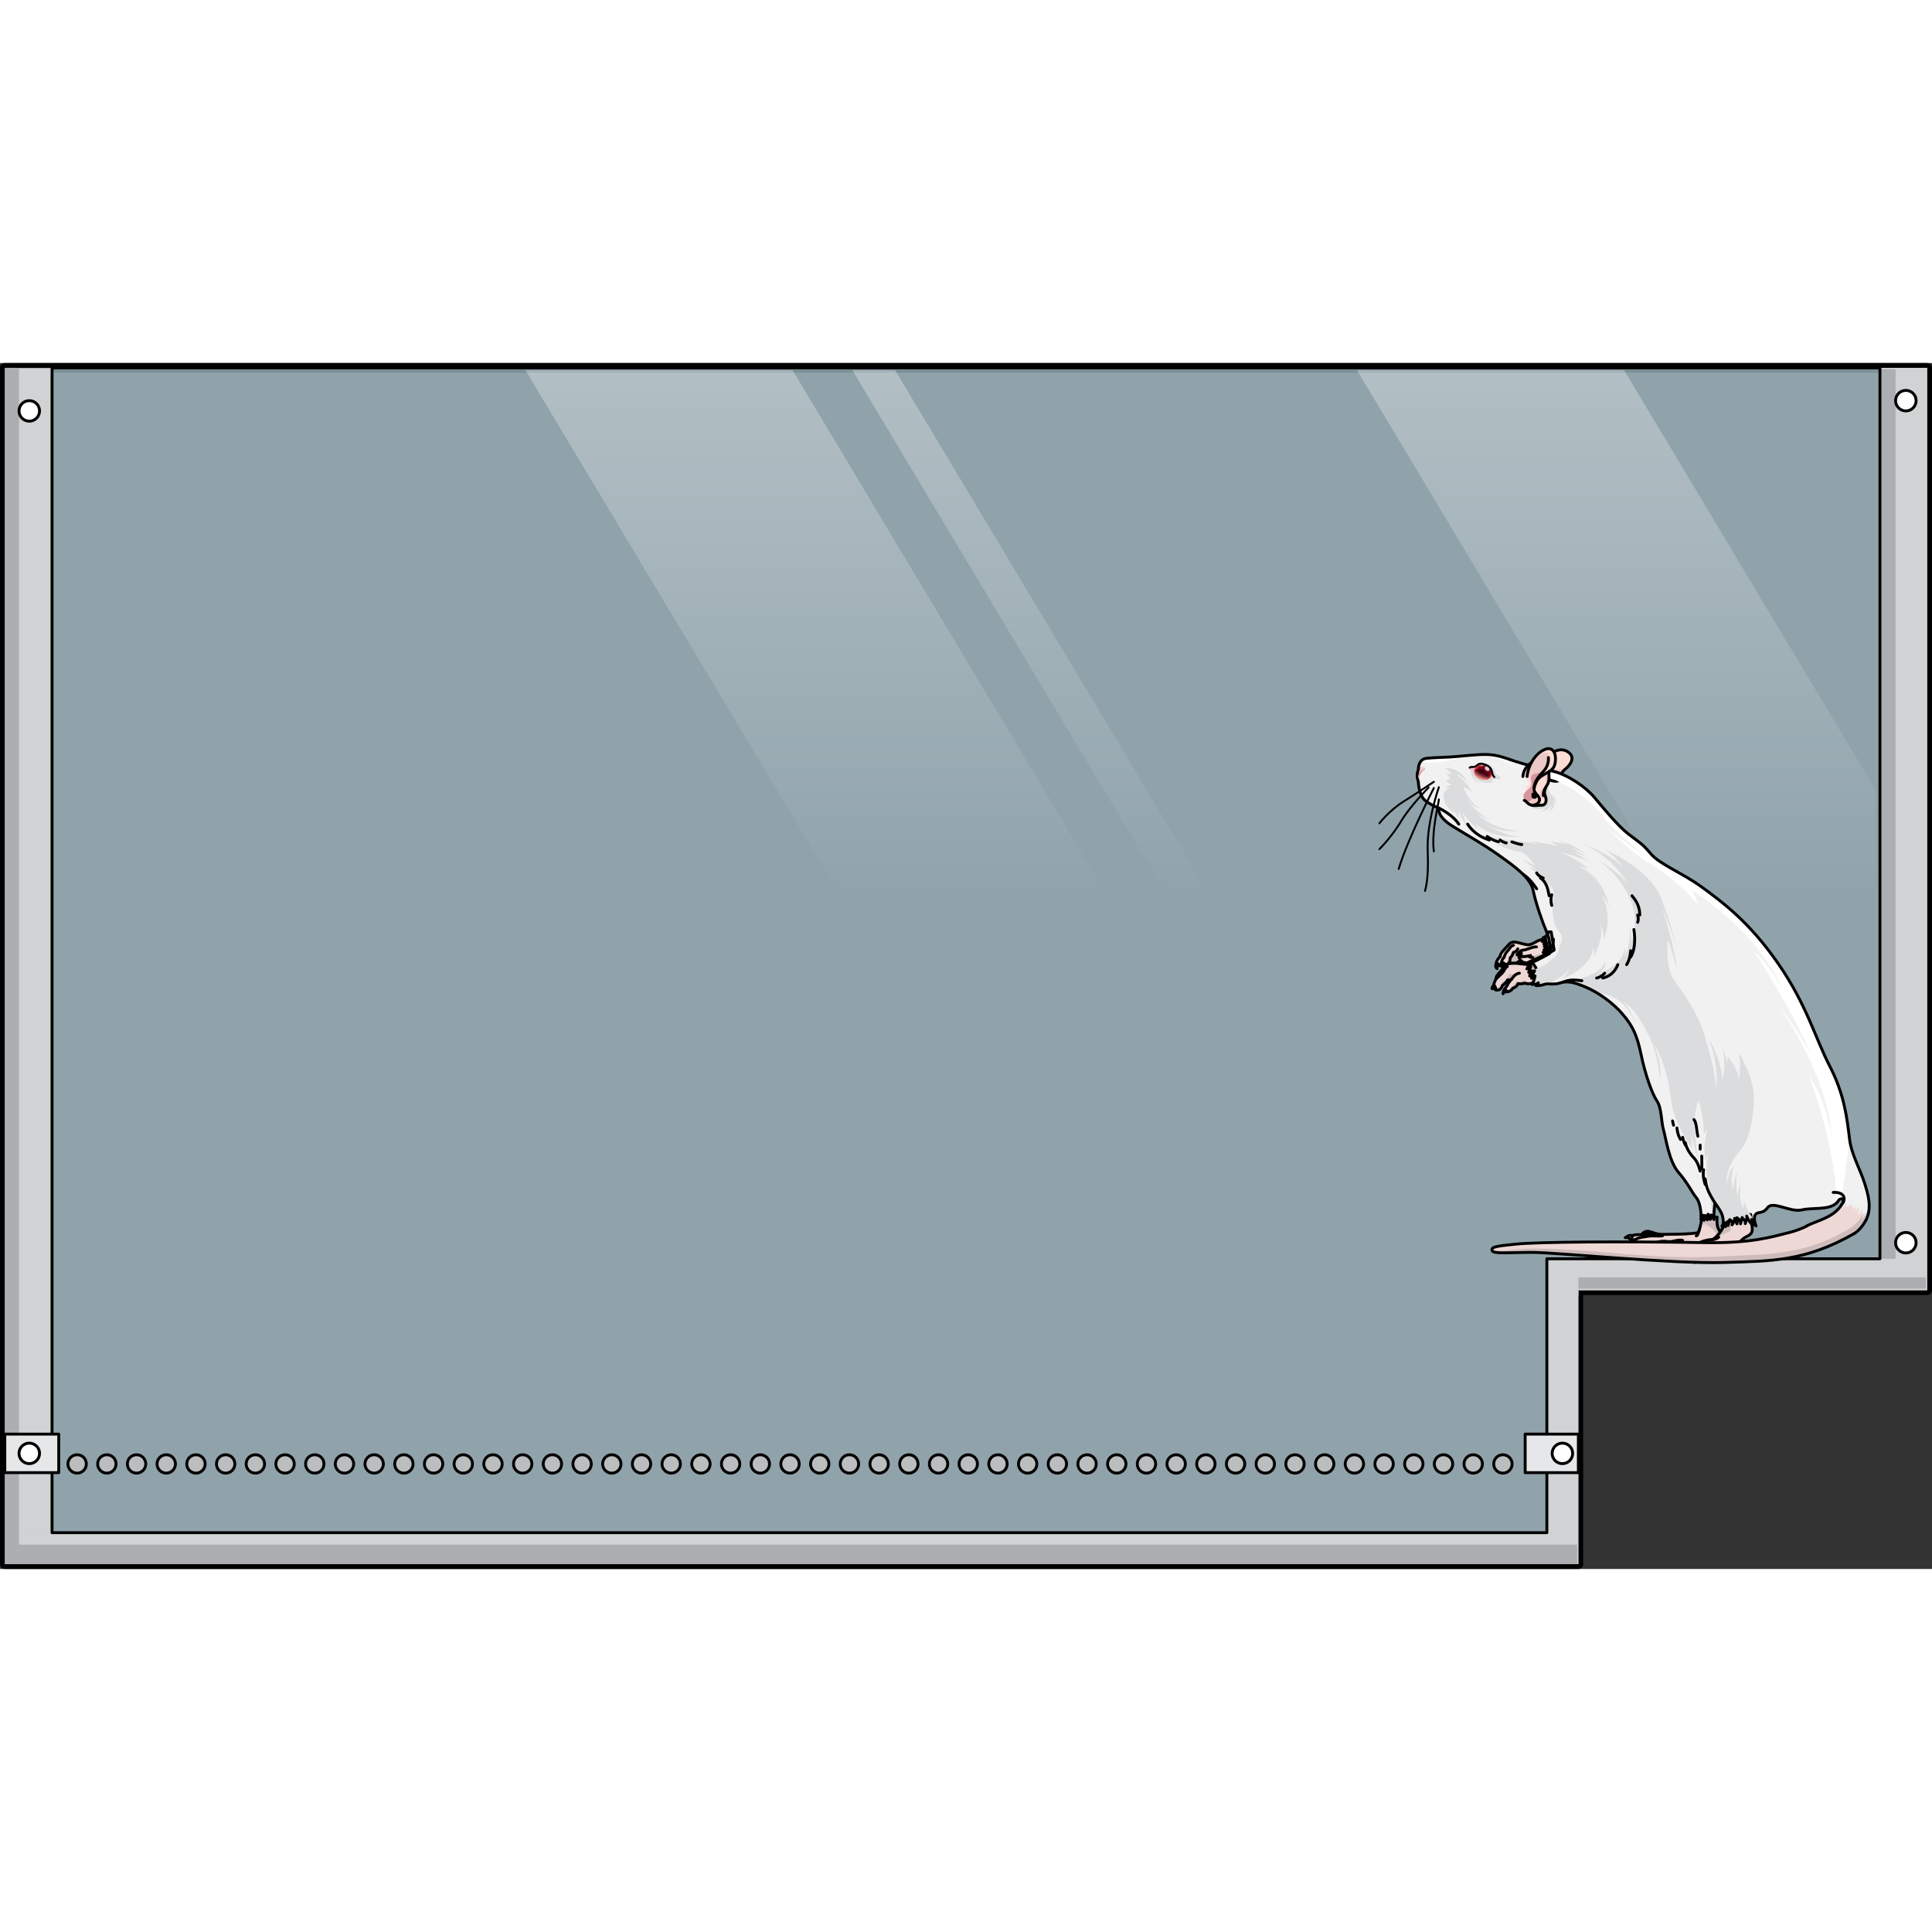 <?xml version="1.0" encoding="utf-8"?>
<!-- Created by: Science Figures, www.sciencefigures.org, Generator: Science Figures Editor -->
<!DOCTYPE svg PUBLIC "-//W3C//DTD SVG 1.1//EN" "http://www.w3.org/Graphics/SVG/1.1/DTD/svg11.dtd">
<svg version="1.1" id="Layer_1" xmlns="http://www.w3.org/2000/svg" xmlns:xlink="http://www.w3.org/1999/xlink" 
	 width="800px" height="800px" viewBox="0 0 502.5 313.657" enable-background="new 0 0 502.5 313.657" xml:space="preserve">
<rect x="0" y="0" width="502.5" height="313.657" fill="#333333" stroke="none"/>
<g>
	
		<polygon fill="none" stroke="#000000" stroke-width="2.5" stroke-linecap="round" stroke-linejoin="round" stroke-miterlimit="10" points="
		493.027,1.25 488.959,1.25 13.541,1.25 4.945,1.25 1.25,1.25 1.25,278.582 1.25,288.607 1.25,312.407 410.523,312.407 
		410.523,307.327 410.523,288.607 410.523,278.582 410.523,241.17 501.25,241.17 501.25,237.827 501.25,1.25 	"/>
	<polygon opacity="0.6" fill="#CEEEFB" points="410.523,241.17 501.25,241.17 501.25,1.25 1.25,1.25 1.25,312.407 410.523,312.407 	
		"/>
	<polygon fill="#D0D2D3" points="501.25,1.25 488.959,1.25 488.959,232.976 402.33,232.976 402.33,241.753 410.523,242.66 
		410.523,241.171 488.959,241.171 501.25,241.171 	"/>
	<rect x="402.523" y="241.375" fill="#D0D2D3" width="8" height="71"/>
	<rect x="3.523" y="304.375" fill="#D0D2D3" width="402" height="8"/>
	<polygon fill="#D0D2D3" points="4.613,1.375 13.613,1.375 13.523,304.375 4.523,304.375 	"/>
	<linearGradient id="SVGID_1_" gradientUnits="userSpaceOnUse" x1="312.195" y1="242.642" x2="312.195" y2="-312.365">
		<stop  offset="0.184" style="stop-color:#FFFFFF;stop-opacity:0"/>
		<stop  offset="1" style="stop-color:#FFFFFF"/>
	</linearGradient>
	<path fill="url(#SVGID_1_)" d="M221.703,1.88l152.848,255.095h11.109L232.812,1.88H221.703z M422.42,1.88h-69.47l134.759,224.904
		V110.845L422.42,1.88z M136.681,1.88l152.848,255.095h69.468L206.149,1.88H136.681z"/>
	<polygon fill="#ADAEB1" points="1.25,1.25 1.25,312.407 410.223,312.407 410.223,307.327 4.945,307.327 4.945,1.25 	"/>
	<rect x="410.523" y="237.827" fill="#ADAEB1" width="90.38" height="2.925"/>
	<rect x="488.959" y="1.598" fill="#ADAEB1" width="4.068" height="231.378"/>
	<g>
		
			<circle fill="#BBBDBF" stroke="#000000" stroke-width="0.75" stroke-linecap="round" stroke-linejoin="round" stroke-miterlimit="10" cx="20.063" cy="286.341" r="2.394"/>
		
			<circle fill="#BBBDBF" stroke="#000000" stroke-width="0.75" stroke-linecap="round" stroke-linejoin="round" stroke-miterlimit="10" cx="27.789" cy="286.341" r="2.393"/>
		
			<circle fill="#BBBDBF" stroke="#000000" stroke-width="0.75" stroke-linecap="round" stroke-linejoin="round" stroke-miterlimit="10" cx="35.516" cy="286.341" r="2.393"/>
		
			<circle fill="#BBBDBF" stroke="#000000" stroke-width="0.75" stroke-linecap="round" stroke-linejoin="round" stroke-miterlimit="10" cx="43.24" cy="286.341" r="2.393"/>
		
			<circle fill="#BBBDBF" stroke="#000000" stroke-width="0.75" stroke-linecap="round" stroke-linejoin="round" stroke-miterlimit="10" cx="50.967" cy="286.341" r="2.393"/>
		
			<circle fill="#BBBDBF" stroke="#000000" stroke-width="0.75" stroke-linecap="round" stroke-linejoin="round" stroke-miterlimit="10" cx="58.692" cy="286.341" r="2.394"/>
		
			<circle fill="#BBBDBF" stroke="#000000" stroke-width="0.75" stroke-linecap="round" stroke-linejoin="round" stroke-miterlimit="10" cx="66.418" cy="286.341" r="2.393"/>
		
			<circle fill="#BBBDBF" stroke="#000000" stroke-width="0.75" stroke-linecap="round" stroke-linejoin="round" stroke-miterlimit="10" cx="74.144" cy="286.341" r="2.394"/>
		
			<circle fill="#BBBDBF" stroke="#000000" stroke-width="0.75" stroke-linecap="round" stroke-linejoin="round" stroke-miterlimit="10" cx="81.869" cy="286.341" r="2.393"/>
		
			<circle fill="#BBBDBF" stroke="#000000" stroke-width="0.75" stroke-linecap="round" stroke-linejoin="round" stroke-miterlimit="10" cx="89.596" cy="286.341" r="2.393"/>
		
			<circle fill="#BBBDBF" stroke="#000000" stroke-width="0.75" stroke-linecap="round" stroke-linejoin="round" stroke-miterlimit="10" cx="97.32" cy="286.341" r="2.393"/>
		
			<circle fill="#BBBDBF" stroke="#000000" stroke-width="0.75" stroke-linecap="round" stroke-linejoin="round" stroke-miterlimit="10" cx="105.046" cy="286.341" r="2.394"/>
		
			<circle fill="#BBBDBF" stroke="#000000" stroke-width="0.75" stroke-linecap="round" stroke-linejoin="round" stroke-miterlimit="10" cx="112.771" cy="286.341" r="2.393"/>
		
			<circle fill="#BBBDBF" stroke="#000000" stroke-width="0.75" stroke-linecap="round" stroke-linejoin="round" stroke-miterlimit="10" cx="120.498" cy="286.341" r="2.393"/>
		
			<circle fill="#BBBDBF" stroke="#000000" stroke-width="0.75" stroke-linecap="round" stroke-linejoin="round" stroke-miterlimit="10" cx="128.223" cy="286.341" r="2.393"/>
		
			<circle fill="#BBBDBF" stroke="#000000" stroke-width="0.75" stroke-linecap="round" stroke-linejoin="round" stroke-miterlimit="10" cx="135.949" cy="286.341" r="2.393"/>
		
			<circle fill="#BBBDBF" stroke="#000000" stroke-width="0.75" stroke-linecap="round" stroke-linejoin="round" stroke-miterlimit="10" cx="143.675" cy="286.341" r="2.394"/>
		
			<circle fill="#BBBDBF" stroke="#000000" stroke-width="0.75" stroke-linecap="round" stroke-linejoin="round" stroke-miterlimit="10" cx="151.4" cy="286.341" r="2.393"/>
		
			<circle fill="#BBBDBF" stroke="#000000" stroke-width="0.75" stroke-linecap="round" stroke-linejoin="round" stroke-miterlimit="10" cx="159.127" cy="286.341" r="2.393"/>
		
			<circle fill="#BBBDBF" stroke="#000000" stroke-width="0.75" stroke-linecap="round" stroke-linejoin="round" stroke-miterlimit="10" cx="166.852" cy="286.341" r="2.393"/>
		
			<circle fill="#BBBDBF" stroke="#000000" stroke-width="0.75" stroke-linecap="round" stroke-linejoin="round" stroke-miterlimit="10" cx="174.578" cy="286.341" r="2.393"/>
		
			<circle fill="#BBBDBF" stroke="#000000" stroke-width="0.75" stroke-linecap="round" stroke-linejoin="round" stroke-miterlimit="10" cx="182.304" cy="286.341" r="2.394"/>
		
			<circle fill="#BBBDBF" stroke="#000000" stroke-width="0.75" stroke-linecap="round" stroke-linejoin="round" stroke-miterlimit="10" cx="190.029" cy="286.341" r="2.393"/>
		
			<circle fill="#BBBDBF" stroke="#000000" stroke-width="0.75" stroke-linecap="round" stroke-linejoin="round" stroke-miterlimit="10" cx="197.755" cy="286.341" r="2.394"/>
		
			<circle fill="#BBBDBF" stroke="#000000" stroke-width="0.75" stroke-linecap="round" stroke-linejoin="round" stroke-miterlimit="10" cx="205.48" cy="286.341" r="2.393"/>
		
			<circle fill="#BBBDBF" stroke="#000000" stroke-width="0.75" stroke-linecap="round" stroke-linejoin="round" stroke-miterlimit="10" cx="213.207" cy="286.341" r="2.393"/>
		
			<circle fill="#BBBDBF" stroke="#000000" stroke-width="0.75" stroke-linecap="round" stroke-linejoin="round" stroke-miterlimit="10" cx="220.931" cy="286.341" r="2.394"/>
		
			<circle fill="#BBBDBF" stroke="#000000" stroke-width="0.75" stroke-linecap="round" stroke-linejoin="round" stroke-miterlimit="10" cx="228.657" cy="286.341" r="2.392"/>
		
			<circle fill="#BBBDBF" stroke="#000000" stroke-width="0.75" stroke-linecap="round" stroke-linejoin="round" stroke-miterlimit="10" cx="236.384" cy="286.341" r="2.394"/>
		
			<circle fill="#BBBDBF" stroke="#000000" stroke-width="0.75" stroke-linecap="round" stroke-linejoin="round" stroke-miterlimit="10" cx="244.107" cy="286.341" r="2.393"/>
		
			<circle fill="#BBBDBF" stroke="#000000" stroke-width="0.75" stroke-linecap="round" stroke-linejoin="round" stroke-miterlimit="10" cx="251.835" cy="286.341" r="2.392"/>
		
			<circle fill="#BBBDBF" stroke="#000000" stroke-width="0.75" stroke-linecap="round" stroke-linejoin="round" stroke-miterlimit="10" cx="259.56" cy="286.341" r="2.394"/>
		
			<circle fill="#BBBDBF" stroke="#000000" stroke-width="0.75" stroke-linecap="round" stroke-linejoin="round" stroke-miterlimit="10" cx="267.285" cy="286.341" r="2.393"/>
		
			<circle fill="#BBBDBF" stroke="#000000" stroke-width="0.75" stroke-linecap="round" stroke-linejoin="round" stroke-miterlimit="10" cx="275.012" cy="286.341" r="2.393"/>
		
			<circle fill="#BBBDBF" stroke="#000000" stroke-width="0.75" stroke-linecap="round" stroke-linejoin="round" stroke-miterlimit="10" cx="282.736" cy="286.341" r="2.393"/>
		
			<circle fill="#BBBDBF" stroke="#000000" stroke-width="0.75" stroke-linecap="round" stroke-linejoin="round" stroke-miterlimit="10" cx="290.463" cy="286.341" r="2.393"/>
		
			<circle fill="#BBBDBF" stroke="#000000" stroke-width="0.75" stroke-linecap="round" stroke-linejoin="round" stroke-miterlimit="10" cx="298.188" cy="286.341" r="2.394"/>
		
			<circle fill="#BBBDBF" stroke="#000000" stroke-width="0.75" stroke-linecap="round" stroke-linejoin="round" stroke-miterlimit="10" cx="305.914" cy="286.341" r="2.393"/>
		
			<circle fill="#BBBDBF" stroke="#000000" stroke-width="0.75" stroke-linecap="round" stroke-linejoin="round" stroke-miterlimit="10" cx="313.64" cy="286.341" r="2.394"/>
		
			<circle fill="#BBBDBF" stroke="#000000" stroke-width="0.75" stroke-linecap="round" stroke-linejoin="round" stroke-miterlimit="10" cx="321.365" cy="286.341" r="2.393"/>
		
			<circle fill="#BBBDBF" stroke="#000000" stroke-width="0.75" stroke-linecap="round" stroke-linejoin="round" stroke-miterlimit="10" cx="329.092" cy="286.341" r="2.393"/>
		
			<circle fill="#BBBDBF" stroke="#000000" stroke-width="0.75" stroke-linecap="round" stroke-linejoin="round" stroke-miterlimit="10" cx="336.816" cy="286.341" r="2.393"/>
		
			<circle fill="#BBBDBF" stroke="#000000" stroke-width="0.75" stroke-linecap="round" stroke-linejoin="round" stroke-miterlimit="10" cx="344.543" cy="286.341" r="2.393"/>
		
			<circle fill="#BBBDBF" stroke="#000000" stroke-width="0.75" stroke-linecap="round" stroke-linejoin="round" stroke-miterlimit="10" cx="352.268" cy="286.341" r="2.393"/>
		
			<circle fill="#BBBDBF" stroke="#000000" stroke-width="0.75" stroke-linecap="round" stroke-linejoin="round" stroke-miterlimit="10" cx="359.994" cy="286.341" r="2.393"/>
		
			<circle fill="#BBBDBF" stroke="#000000" stroke-width="0.75" stroke-linecap="round" stroke-linejoin="round" stroke-miterlimit="10" cx="367.72" cy="286.341" r="2.394"/>
		
			<circle fill="#BBBDBF" stroke="#000000" stroke-width="0.75" stroke-linecap="round" stroke-linejoin="round" stroke-miterlimit="10" cx="375.445" cy="286.341" r="2.393"/>
		
			<circle fill="#BBBDBF" stroke="#000000" stroke-width="0.75" stroke-linecap="round" stroke-linejoin="round" stroke-miterlimit="10" cx="383.171" cy="286.341" r="2.394"/>
		
			<circle fill="#BBBDBF" stroke="#000000" stroke-width="0.75" stroke-linecap="round" stroke-linejoin="round" stroke-miterlimit="10" cx="390.896" cy="286.341" r="2.393"/>
	</g>
	
		<circle fill="#FFFFFF" stroke="#000000" stroke-width="0.75" stroke-linecap="round" stroke-linejoin="round" stroke-miterlimit="10" cx="495.697" cy="9.785" r="2.67"/>
	
		<circle fill="#FFFFFF" stroke="#000000" stroke-width="0.75" stroke-linecap="round" stroke-linejoin="round" stroke-miterlimit="10" cx="495.697" cy="228.8" r="2.67"/>
	
		<circle fill="#FFFFFF" stroke="#000000" stroke-width="0.75" stroke-linecap="round" stroke-linejoin="round" stroke-miterlimit="10" cx="7.615" cy="12.455" r="2.67"/>
	
		<polygon fill="none" stroke="#000000" stroke-width="0.75" stroke-linecap="round" stroke-linejoin="round" stroke-miterlimit="10" points="
		13.541,304.213 13.541,1.25 488.959,1.25 488.959,232.976 402.33,232.976 402.33,304.213 	"/>
	<g>
		
			<rect x="1.25" y="278.582" fill="#E6E7E8" stroke="#000000" stroke-width="0.75" stroke-linecap="round" stroke-linejoin="round" stroke-miterlimit="10" width="14.027" height="10.025"/>
		
			<rect x="396.684" y="278.582" fill="#E6E7E8" stroke="#000000" stroke-width="0.75" stroke-linecap="round" stroke-linejoin="round" stroke-miterlimit="10" width="13.84" height="10.025"/>
		
			<circle fill="#FFFFFF" stroke="#000000" stroke-width="0.75" stroke-linecap="round" stroke-linejoin="round" stroke-miterlimit="10" cx="406.368" cy="283.593" r="2.669"/>
		
			<circle fill="#FFFFFF" stroke="#000000" stroke-width="0.75" stroke-linecap="round" stroke-linejoin="round" stroke-miterlimit="10" cx="7.615" cy="283.593" r="2.67"/>
	</g>
	<g>
		<g>
			<g>
				<path fill="#F1F1F2" d="M479.008,217.416c-0.734-0.121-0.777,0.549-1.361,1.085c-2.051,1.885-6.129,1.103-9.07,1.776
					c-2.941,0.675-7.479-2.451-8.826-0.611c-1.35,1.838-2.514,0.857-3.188,1.838c-0.674,0.981,0.184,2.943,0.184,2.943
					c-0.553-0.491-1.104-1.717-1.104-1.717l0.246,1.532c-0.857-0.674-1.594-2.391-1.594-2.391c0.244,0.49-0.369,1.961-0.369,1.961
					c0.246-0.735-0.857-1.409-0.795-1.594c0.061-0.184-0.43,1.655-0.43,1.655c0.121-1.042-0.98-1.594-0.98-1.594
					c0.244,0.613,0.061,1.594,0.061,1.594l-0.613-1.409c-0.123,1.103-0.674,1.654-0.674,1.654c0.367-0.858-0.613-1.348-0.613-1.348
					l-0.428,1.531l-0.123-1.042l-0.553,1.35l0.123-1.043l-1.041,0.92c0.367-0.49,0.49-1.104,0.184-2.514
					c-0.307-1.409-2.023-3.555-2.023-3.555s-0.428,4.292-0.244,4.353c0.184,0.062-0.736-1.226-0.736-1.226l-0.184,1.165
					c0.184-0.43-0.613-1.349-0.613-1.349c0.553,0.857-0.184,1.471-0.184,1.471l-0.613-0.92l-0.244,1.042l-0.307-1.103l-0.49,0.919
					c0.123-0.797,0-4.229-1.215-5.701c-1.215-1.471-2.096-3.677-4.609-6.558c-2.512-2.882-3.309-9.01-3.922-11.095
					c-0.613-2.084-0.43-5.64-1.717-7.539c-1.287-1.9-3.064-6.987-4.105-12.013c-1.043-5.026-2.146-7.355-4.66-10.359
					c-2.512-3.003-6.436-5.823-9.807-7.232c-3.371-1.41-4.902-1.593-6.619-1.042c-1.717,0.552-3.125,0-4.105,0.368
					c-0.98,0.367-2.146,0.306-2.146,0.306l0.613-0.735c-0.551,0.49-1.654,0.43-1.654,0.43c0.551-0.736,0.797-2.207,0.797-2.207
					l-0.92,0.613c0.307-1.042,0.797-1.938,0.797-1.938l-1.287,1.325c0.244-1.042,0.674-1.325,0.674-1.325l-0.92,0.405
					c0.43-1.288,0.553-1.532,0.553-1.532l-1.043,0.613c0.736-1.411,1.043-1.594,1.043-1.594l-1.227,0.245
					c1.41-0.98,3.602-1.416,5.104-2.585c1.502-1.168,1.168-3.506,0.168-5.841c-1.002-2.337-2.756-7.261-3.422-10.599
					c-0.668-3.338-4.842-6.259-8.93-9.181c-4.09-2.92-7.93-5.007-12.102-7.594c-4.174-2.587-3.506-4.674-3.506-4.674
					s-1.754-0.585-3.506-1.92c-1.752-1.334-1.836-4.924-1.836-4.924c-0.668-1.919,0-3.087,0-3.087c0-1.503,0.584-2.838,2.086-3.005
					s3.756-0.25,5.926-0.334c2.17-0.084,7.094-0.751,9.766-0.668c2.67,0.084,4.422,0.752,7.094,1.669
					c2.67,0.918,6.176,1.753,10.098,2.671c3.924,0.918,8.514,4.089,10.766,6.759c2.254,2.671,6.176,7.512,9.014,9.682
					s3.422,2.336,5.76,5.091c2.336,2.754,8.346,5.007,13.436,8.763c5.092,3.757,12.102,8.848,19.613,19.697
					c7.512,10.851,9.598,19.279,13.438,26.707c3.838,7.429,3.979,13.657,5.174,19.112c0.574,2.623,2.643,6.615,3.799,11.055
					c1.156,4.438,2.691,8.984-0.611,11.561c-3.305,2.574,0,0,0,0l-5.85-4.852C478.4,219.728,480.252,217.875,479.008,217.416"/>
				<g>
					<g>
						<path fill="#EED8D6" d="M402.242,149.776c0,0-1.404,0.064-2.459,0.608c-1.055,0.542-1.725,1.118-2.939,0.862
							c-1.213-0.256-1.598-0.447-2.523-0.607c-0.926-0.16-1.5,0.097-2.012,0.735s-2.205,2.076-2.109,2.972
							c0,0-1.309,1.214-0.959,1.979c0.352,0.768,0.928,0.448,1.375,0.064c0,0,1.213,0.511,1.885-0.447c0,0,1.82,0.575,2.523-0.319
							c0,0,0.352,0.127,0.766,0.064c0,0,1.438,0.734,2.844,0.159s4.344-2.236,4.344-2.236L402.242,149.776z"/>
						<path fill="#CEBCBC" d="M392.371,154.504c0.703-0.287,0.959-1.5,0.959-1.5c0.383,0.127,1.055-0.064,1.055-0.064
							c0.064,0.862,0.799,0.639,0.799,0.639c0.639,0.958,3.865-0.192,3.865-0.192c-0.033,0.128-0.959,0.479-0.959,0.479
							c1.215,0.575,2.012-0.16,2.012-0.16c0.881,0.105,2.059-0.339,2.768-0.657l0.088,0.455c-0.078,0.091-0.162,0.175-0.246,0.256
							c-0.406,0.227-1.223,0.676-2.07,1.118c-1.223,0.323-2.398,0.212-2.807,0.042c-0.766-0.319-2.203-0.735-1.756,0.159
							c0.186,0.373,0.682,0.711,1.197,0.98c-0.844-0.047-1.486-0.373-1.486-0.373c-0.414,0.063-0.766-0.064-0.766-0.064
							c-0.703,0.895-2.523,0.319-2.523,0.319c-0.305,0.434-0.717,0.565-1.08,0.58C392.316,155.799,392.371,154.504,392.371,154.504z
							"/>
					</g>
					<path fill="#CEBCBC" d="M389.371,156.546c0.92-0.62,1.436-2.105,1.436-2.105c0.031-0.416,0.734-1.182,0.99-1.598
						c0.256-0.415,1.15-0.99,1.15-0.99l-0.576,0.863c-0.861,0.479-1.148,2.012-1.148,2.012c-0.506,0.371-0.674,1.124-0.719,1.752
						C390.129,156.774,389.691,156.974,389.371,156.546z"/>
					
						<path fill="none" stroke="#000000" stroke-width="0.75" stroke-linecap="round" stroke-linejoin="round" stroke-miterlimit="10" d="
						M402.242,149.776c0,0-1.404,0.064-2.459,0.608c-1.055,0.542-1.725,1.118-2.939,0.862c-1.213-0.256-1.598-0.447-2.523-0.607
						c-0.926-0.16-1.5,0.097-2.012,0.735s-2.205,2.076-2.109,2.972c0,0-1.309,1.214-0.959,1.979
						c0.352,0.768,0.928,0.448,1.375,0.064c0,0,1.213,0.511,1.885-0.447c0,0,1.82,0.575,2.523-0.319c0,0,0.352,0.127,0.766,0.064
						c0,0,1.438,0.734,2.844,0.159s4.344-2.236,4.344-2.236L402.242,149.776z"/>
					
						<path fill="none" stroke="#000000" stroke-width="0.75" stroke-linecap="round" stroke-linejoin="round" stroke-miterlimit="10" d="
						M395.789,155.687c-0.447-0.416-0.605-0.926-0.734-1.214"/>
					
						<path fill="none" stroke="#000000" stroke-width="0.75" stroke-linecap="round" stroke-linejoin="round" stroke-miterlimit="10" d="
						M398.666,154.633c0,0-0.799-0.054-1.15-0.346"/>
					
						<path fill="none" stroke="#000000" stroke-width="0.75" stroke-linecap="round" stroke-linejoin="round" stroke-miterlimit="10" d="
						M398.09,154.104c0,0-2.059,0.509-2.563,0.183c-0.504-0.325-0.627-1.475,0.553-1.571s2.521-0.973,3.543-0.854"/>
					
						<path fill="none" stroke="#000000" stroke-width="0.75" stroke-linecap="round" stroke-linejoin="round" stroke-miterlimit="10" d="
						M394.768,152.364c0,0-0.256,0.756-1.15,0.921c0,0-0.223,0.964-0.799,1.348c0,0-0.031,0.927-0.318,1.31"/>
					
						<path fill="none" stroke="#000000" stroke-width="0.75" stroke-linecap="round" stroke-linejoin="round" stroke-miterlimit="10" d="
						M390.615,156.39c-0.287-0.288,0.088-1.47,0.586-1.757c0,0,0.244-1.087,0.852-1.662s0.768-1.341,1.58-1.533"/>
					
						<path fill="#FFFFFF" stroke="#000000" stroke-width="0.75" stroke-linecap="round" stroke-linejoin="round" stroke-miterlimit="10" d="
						M395.527,153.285c0,0,0.408,0.275,0,0.636c0,0-0.568-0.328-0.951,0C394.576,153.921,394.754,153.152,395.527,153.285z"/>
					
						<path fill="#FFFFFF" stroke="#000000" stroke-width="0.75" stroke-linecap="round" stroke-linejoin="round" stroke-miterlimit="10" d="
						M391.414,156.325c0,0-0.447-0.511-0.895-0.319c0,0-0.287,0.479,0.191,1.087C390.711,157.093,390.934,156.198,391.414,156.325z"
						/>
					
						<path fill="#FFFFFF" stroke="#000000" stroke-width="0.75" stroke-linecap="round" stroke-linejoin="round" stroke-miterlimit="10" d="
						M389.273,156.006c0,0,0.479,0.192,0.51,0.543c0,0-0.893,0.096-0.414,0.959C389.369,157.508,388.635,157.06,389.273,156.006z"/>
					<g>
						<path fill="#DBDCDD" d="M402.723,147.956c0,0-0.287,1.246-1.406,1.533l0.672,0.032c0,0-0.48,0.288-0.863,0.958
							c0,0,0.574-0.351,0.959-0.447c0,0,0.127,0.734-0.545,1.118c0,0,0.512-0.032,0.832-0.319c0,0,0.031,0.703-0.703,0.958
							l0.768,0.032l-0.512,0.288h0.639c0,0-0.574,0.255-0.99,0.511l0.83,0.032c0,0-0.352,0.606-1.053,0.606l1.213,0.416l1.66-0.991
							l-0.766-4.728H402.723z"/>
						
							<path fill="none" stroke="#000000" stroke-width="0.75" stroke-linecap="round" stroke-linejoin="round" stroke-miterlimit="10" d="
							M402.723,147.956c0,0-0.287,1.246-1.406,1.533l0.672,0.032c0,0-0.48,0.288-0.863,0.958c0,0,0.574-0.351,0.959-0.447
							c0,0,0.127,0.734-0.545,1.118c0,0,0.512-0.032,0.832-0.319c0,0,0.031,0.703-0.703,0.958l0.768,0.032l-0.512,0.288h0.639
							c0,0-0.574,0.255-0.99,0.511l0.83,0.032c0,0-0.352,0.606-1.053,0.606l1.213,0.416l1.66-0.991l-0.766-4.728H402.723z"/>
					</g>
				</g>
				<g>
					<path fill="#EED8D6" d="M398.633,156.134c0,0-0.799,0.447-2.492,0.191c-1.691-0.255-3.93-0.351-4.408,0.256
						s-2.203,2.428-2.428,2.812c-0.223,0.383-0.191,0.799-0.191,0.799s-0.99,1.629-0.479,2.491c0.51,0.863,1.949,0.352,2.076-0.734
						c0,0,1.246-0.895,1.373-1.502c0,0,0.607,0.096,1.086-0.191c0,0-0.861,0.831-1.15,1.661c0,0-0.83,0.99-0.83,1.373
						c0,0.384,1.631,0.512,2.268-0.67c0,0,1.088-0.32,1.375-1.215c0,0,0.83,0.225,1.693-0.128c0,0,1.789,0.768,3.035-0.862
						C399.561,160.415,400.646,158.21,398.633,156.134z"/>
					<g>
						<path fill="#CEBCBC" d="M391.201,163.333c1.291,0.118,1.938-1.258,1.938-1.258c0.734-0.191,1.311-1.31,1.311-1.31
							c0.99,0.352,2.172-0.159,2.172-0.159s0.766,0.352,1.246,0.446c0.479,0.097,0.926-0.798,0.926-0.798l-0.383,0.223l0.031-1.117
							l-0.352,0.32l0.4-3.485c0.096-0.035,0.143-0.063,0.143-0.063c2.014,2.077,0.928,4.281,0.928,4.281
							c-1.246,1.63-3.035,0.862-3.035,0.862c-0.863,0.353-1.693,0.128-1.693,0.128c-0.287,0.895-1.375,1.215-1.375,1.215
							C392.846,163.754,391.324,163.681,391.201,163.333z"/>
						<path fill="#CEBCBC" d="M388.635,162.683c-0.172-0.289-0.172-0.664-0.102-1.034c0.166,0.335,0.477,0.759,0.996,0.778
							c0.861,0.032,1.148-1.469,1.148-1.469c1.246-0.447,1.949-2.108,1.949-2.108c0.639,0.286,2.141,0.031,2.141,0.031
							c-0.639,0.16-0.959,0.735-1.311,1.118c-0.088,0.098-0.203,0.197-0.324,0.294c0.023-0.024,0.037-0.038,0.037-0.038
							c-0.479,0.287-1.086,0.191-1.086,0.191c-0.127,0.607-1.373,1.502-1.373,1.502
							C390.584,163.035,389.145,163.546,388.635,162.683z"/>
					</g>
					
						<path fill="none" stroke="#000000" stroke-width="0.75" stroke-linecap="round" stroke-linejoin="round" stroke-miterlimit="10" d="
						M398.633,156.134c0,0-0.799,0.447-2.492,0.191c-1.691-0.255-3.93-0.351-4.408,0.256s-2.203,2.428-2.428,2.812
						c-0.223,0.383-0.191,0.799-0.191,0.799s-0.99,1.629-0.479,2.491c0.51,0.863,1.949,0.352,2.076-0.734
						c0,0,1.246-0.895,1.373-1.502c0,0,0.607,0.096,1.086-0.191c0,0-0.861,0.831-1.15,1.661c0,0-0.83,0.99-0.83,1.373
						c0,0.384,1.631,0.512,2.268-0.67c0,0,1.088-0.32,1.375-1.215c0,0,0.83,0.225,1.693-0.128c0,0,1.789,0.768,3.035-0.862
						C399.561,160.415,400.646,158.21,398.633,156.134z"/>
					
						<path fill="none" stroke="#000000" stroke-width="0.75" stroke-linecap="round" stroke-linejoin="round" stroke-miterlimit="10" d="
						M393.17,160.255c0,0,0.83-1.468,2.014-1.549"/>
					
						<path fill="none" stroke="#000000" stroke-width="0.75" stroke-linecap="round" stroke-linejoin="round" stroke-miterlimit="10" d="
						M389.113,160.192c0,0,1.055-1.021,1.564-1.485c0.512-0.464,0.799-1.519,1.375-1.743"/>
					
						<path fill="#FFFFFF" stroke="#000000" stroke-width="0.75" stroke-linecap="round" stroke-linejoin="round" stroke-miterlimit="10" d="
						M391.861,163.322c0,0-0.287-0.479-0.607-0.287c0,0-0.352,0.479-0.32,1.021C390.934,164.056,391.35,163.291,391.861,163.322z"/>
					
						<path fill="#FFFFFF" stroke="#000000" stroke-width="0.75" stroke-linecap="round" stroke-linejoin="round" stroke-miterlimit="10" d="
						M388.635,161.853c0,0,0.416,0.415,0.352,0.895c0,0-0.768-0.416-0.895,0C388.092,162.748,388.027,162.077,388.635,161.853z"/>
				</g>
				<g>
					<path fill="#FCDDD6" d="M403.857,101.323c0,0,2.035-1.559,4.072-0.101c2.035,1.458,0.277,3.51-0.754,4.345
						s-1.232,1.588-1.584,2.72c-0.352,1.131-3.52,0.097-3.645-0.756C401.82,106.678,401.396,102.933,403.857,101.323z"/>
					<path fill="#EEC8C7" d="M401.947,107.531c-0.113-0.762-0.457-3.829,1.223-5.622c-0.725,2.223,0.363,3.161,1.516,3.658
						c1.156,0.498,2.34-0.071,3.021-0.488v0.001c-0.184,0.188-0.367,0.354-0.531,0.487c-1.031,0.834-1.232,1.588-1.584,2.72
						C405.24,109.418,402.072,108.384,401.947,107.531z"/>
					
						<path fill="none" stroke="#000000" stroke-width="0.75" stroke-linecap="round" stroke-linejoin="round" stroke-miterlimit="10" d="
						M403.857,101.323c0,0,2.035-1.559,4.072-0.101c2.035,1.458,0.277,3.51-0.754,4.345s-1.232,1.588-1.584,2.72
						c-0.352,1.131-3.52,0.097-3.645-0.756C401.82,106.678,401.396,102.933,403.857,101.323z"/>
				</g>
				<g>
					<path fill="#EED8D6" d="M446.619,222.167c0,0-0.197,1.816,0.246,2.847c0.441,1.031,1.559,2.455,0.828,2.945
						c-0.73,0.491-2.193,1.276-3.377,1.914c-1.182,0.638-3.883,0.934-5.576,0.638c-1.693-0.294-3.166,0.278-4.246,0.115
						s-1.129-0.458-2.109-0.359c-0.982,0.098-2.063,0.098-2.209-0.59c-0.146-0.687,0.49-0.881,0.49-0.881s-1.717,0.538-2.602,0.341
						c0,0-1.57,1.08-2.848,0.639c-1.275-0.441-0.588-1.424-0.588-1.424s-0.639-0.246-0.736-0.687
						c-0.098-0.442,0.736-1.13,3.043-0.933c0,0,0.688-1.08,1.816-0.884s1.963,0.785,3.633,0.785c1.668,0,6.086-0.052,7.51-0.222
						c1.424-0.171,1.865-0.023,2.063-0.858c0.195-0.835,0.834-2.65,0.539-3.927L446.619,222.167z"/>
					<g>
						<path fill="#CEBCBC" d="M434.494,230.625c-1.08-0.163-1.129-0.458-2.109-0.359c-0.982,0.098-2.063,0.098-2.209-0.59
							c-0.146-0.687,0.49-0.881,0.49-0.881s-1.717,0.538-2.602,0.341c0,0-1.57,1.08-2.848,0.639
							c-1.275-0.441-0.588-1.424-0.588-1.424s-0.639-0.246-0.736-0.687c-0.035-0.159,0.053-0.35,0.283-0.519
							c0.359,0.479,1.926,0.354,2.762,0.249c-2.117,0.375-2.096,1.358-2.096,1.358c1.648,1.297,3.094-0.296,3.094-0.296
							c0.426,0.157,1.393,0.307,2.09,0c0.695-0.307,1.959,0,1.959,0c-1.258,0.023-1.754,0.876-1.754,0.876
							c0.4,1.033,2.23,0.282,2.967,0.242c0.734-0.038,1.777,0.388,2.553,0.328c0.773-0.059,1.973-0.25,2.783-0.173
							c0.813,0.077,1.936,0.349,2.656,0c0.721-0.348,1.869-0.231,2.721-0.325c0.852-0.091,1.934-1.029,2.514-1.492
							c0.58-0.464,0.117-1.393-0.541-2.162c-0.656-0.771-1.566-1.396-1.566-1.396v0.425c-0.135-0.618-1.064-1.044-1.064-1.044
							c0.322,0.375-0.193,0.734-0.193,0.734c0.109-0.412-0.23-0.922-0.549-1.29c0.076-0.54,0.096-1.084-0.014-1.554l4.123,0.54
							c0,0-0.197,1.816,0.246,2.847c0.441,1.031,1.559,2.455,0.828,2.945c-0.73,0.491-2.193,1.276-3.377,1.914
							c-1.182,0.638-3.883,0.934-5.576,0.638C437.047,230.216,435.574,230.789,434.494,230.625z"/>
						<path fill="#CEBCBC" d="M426.938,227.395c0.166-0.029,0.34-0.056,0.531-0.077
							C427.469,227.318,427.254,227.354,426.938,227.395z"/>
					</g>
					
						<path fill="none" stroke="#000000" stroke-width="0.75" stroke-linecap="round" stroke-linejoin="round" stroke-miterlimit="10" d="
						M446.619,222.167c0,0-0.197,1.816,0.246,2.847c0.441,1.031,1.559,2.455,0.828,2.945c-0.73,0.491-2.193,1.276-3.377,1.914
						c-1.182,0.638-3.883,0.934-5.576,0.638c-1.693-0.294-3.166,0.278-4.246,0.115s-1.129-0.458-2.109-0.359
						c-0.982,0.098-2.063,0.098-2.209-0.59c-0.146-0.687,0.49-0.881,0.49-0.881s-1.717,0.538-2.602,0.341c0,0-1.57,1.08-2.848,0.639
						c-1.275-0.441-0.588-1.424-0.588-1.424s-0.639-0.246-0.736-0.687c-0.098-0.442,0.736-1.13,3.043-0.933
						c0,0,0.688-1.08,1.816-0.884s1.963,0.785,3.633,0.785c1.668,0,6.086-0.052,7.51-0.222c1.424-0.171,1.865-0.023,2.063-0.858
						c0.195-0.835,0.834-2.65,0.539-3.927L446.619,222.167z"/>
					
						<path fill="none" stroke="#000000" stroke-width="0.75" stroke-linecap="round" stroke-linejoin="round" stroke-miterlimit="10" d="
						M442.025,225.286c-0.463,1.249-0.326,1.495-0.836,1.74"/>
					
						<path fill="none" stroke="#000000" stroke-width="0.75" stroke-linecap="round" stroke-linejoin="round" stroke-miterlimit="10" d="
						M437.637,228.205c-1.426-0.344-2.504,0.49-3.828,0.294c-1.326-0.197-2.209-0.049-3.143,0.297"/>
					
						<path fill="none" stroke="#000000" stroke-width="0.75" stroke-linecap="round" stroke-linejoin="round" stroke-miterlimit="10" d="
						M432.385,227.026c0,0-1.129,0.049-2.258,0s-1.965,0.196-2.99,0.344s-1.477,0.393-2.508,0.981"/>
					
						<path fill="none" stroke="#000000" stroke-width="0.75" stroke-linecap="round" stroke-linejoin="round" stroke-miterlimit="10" d="
						M426.936,226.732c0.736,0,2.014-0.688,3.73,0"/>
					
						<path fill="#FFFFFF" stroke="#000000" stroke-width="0.75" stroke-linecap="round" stroke-linejoin="round" stroke-miterlimit="10" d="
						M430.863,228.744c0,0,0.49,0.835-0.246,1.326c0,0-0.295-0.835-1.178-0.197C429.439,229.873,429.732,228.744,430.863,228.744z"
						/>
					
						<path fill="#FFFFFF" stroke="#000000" stroke-width="0.75" stroke-linecap="round" stroke-linejoin="round" stroke-miterlimit="10" d="
						M424.924,228.351c0,0,0.588,0.295,0,0.982c0,0-0.59-0.541-1.229-0.049C423.695,229.285,424.188,228.155,424.924,228.351z"/>
					
						<path fill="#FFFFFF" stroke="#000000" stroke-width="0.75" stroke-linecap="round" stroke-linejoin="round" stroke-miterlimit="10" d="
						M424.48,226.977c0,0,0.246,0.344-0.244,1.13c0,0-0.639-0.836-1.521-0.639C422.715,227.468,423.893,226.584,424.48,226.977z"/>
				</g>
				<g>
					<path fill="#EED8D6" d="M455.355,221.486c0,0,0.344,2.603,0.393,3.584c0.051,0.982-0.244,1.57-1.52,2.16
						c-1.277,0.589-2.111,1.963-2.701,2.847c-0.588,0.883-0.441,0.933-1.914,0.981s-1.719-0.049-1.865,0.442
						c-0.146,0.49,0.588,1.718-0.344,1.913c-0.932,0.197-1.521,0-1.67-1.227c0,0-1.227,0-1.914,0.246
						c-0.686,0.244-1.619,0.098-1.619,0.098s-0.49,1.473-1.473,1.375c-0.982-0.099-0.834-1.768-0.834-1.768
						s-1.031-0.099-1.719,0.441s-1.619,0.982-2.355,0.54s-0.541-1.227-0.541-1.227s-1.178,0.981-1.963,0.687
						c-0.785-0.294-0.393-2.11,0.246-2.307s2.602-0.393,2.602-0.393s0.932-0.933,1.521-0.834c0.588,0.098,3.338,0.146,4.369-0.296
						c1.029-0.44,2.355-0.785,3.092-0.735c0.736,0.049,3.289-2.553,3.682-5.154C448.828,222.861,450.252,220.162,455.355,221.486z"
						/>
					<path fill="#CEBCBC" d="M444.826,228.016c0.115-0.007,0.223-0.008,0.32-0.001c0.736,0.049,3.289-2.553,3.682-5.154
						c0,0,0.4-0.76,1.539-1.274c-0.061,1.349-0.15,3.215-0.205,3.654c-0.09,0.71-0.387,0.719-1.338,1.046
						c-0.951,0.326-2.145,1.32-2.922,1.636C445.68,228.013,445.287,228.031,444.826,228.016z"/>
					<path fill="#CEBCBC" d="M448.08,230.21c0.654-0.179,1.605,0.647,2.824-0.33c1.219-0.979,1.516-2.315,2.885-2.643
						c0.959-0.229,1.564-1.169,1.924-2.649c0.018,0.183,0.029,0.348,0.035,0.481c0.051,0.982-0.244,1.57-1.52,2.16
						c-1.277,0.589-2.111,1.963-2.701,2.847c-0.588,0.883-0.441,0.933-1.914,0.981s-1.719-0.049-1.865,0.442
						c-0.012,0.036-0.016,0.077-0.018,0.121l0,0C447.73,231.622,447.426,230.387,448.08,230.21z"/>
					<g>
						<path fill="#CEBCBC" d="M437.088,230.667c0.09-0.013,0.18-0.022,0.277-0.025C437.365,230.641,437.258,230.65,437.088,230.667z
							"/>
						<path fill="#CEBCBC" d="M433.68,231.81c0.193-0.034,0.785-0.678,1.439-0.856c0.484-0.133,1.484-0.24,1.969-0.287
							c-1.096,0.154-1.582,0.941-1.582,0.941s0.117,0.769,0.773,1.119c0.654,0.351,1.219-0.495,1.873-1.119
							c0.654-0.622,2.236-0.654,2.236-0.654c-0.35,0.89,0.369,1.936,0.191,2.166c-0.176,0.23-0.467,0.354,0.307,0.345
							c0.773-0.011,1.354-1.768,1.354-1.768c0.252,0.146,0.221,0.327,0.756,0.3s1.309-0.121,1.457-0.497
							c0.15-0.375,0.387-0.933,0.982-1.438c0.594-0.506,0.803-0.446,0.582,0.604c-0.219,1.05,0.189,1.299,0.428,2.047
							c0.238,0.746,1.422,0.256,1.42-0.181c0.057,0.406,0.02,0.782-0.461,0.882c-0.932,0.197-1.521,0-1.67-1.227
							c0,0-1.227,0-1.914,0.246c-0.686,0.244-1.619,0.098-1.619,0.098s-0.49,1.473-1.473,1.375
							c-0.982-0.099-0.834-1.768-0.834-1.768s-1.031-0.099-1.719,0.441s-1.619,0.982-2.355,0.54s-0.541-1.227-0.541-1.227
							s-1.178,0.981-1.963,0.687c-0.592-0.222-0.514-1.309-0.168-1.914C433.15,230.668,433.484,231.845,433.68,231.81z"/>
					</g>
					
						<path fill="none" stroke="#000000" stroke-width="0.75" stroke-linecap="round" stroke-linejoin="round" stroke-miterlimit="10" d="
						M455.355,221.486c0,0,0.344,2.603,0.393,3.584c0.051,0.982-0.244,1.57-1.52,2.16c-1.277,0.589-2.111,1.963-2.701,2.847
						c-0.588,0.883-0.441,0.933-1.914,0.981s-1.719-0.049-1.865,0.442c-0.146,0.49,0.588,1.718-0.344,1.913
						c-0.932,0.197-1.521,0-1.67-1.227c0,0-1.227,0-1.914,0.246c-0.686,0.244-1.619,0.098-1.619,0.098s-0.49,1.473-1.473,1.375
						c-0.982-0.099-0.834-1.768-0.834-1.768s-1.031-0.099-1.719,0.441s-1.619,0.982-2.355,0.54s-0.541-1.227-0.541-1.227
						s-1.178,0.981-1.963,0.687c-0.785-0.294-0.393-2.11,0.246-2.307s2.602-0.393,2.602-0.393s0.932-0.933,1.521-0.834
						c0.588,0.098,3.338,0.146,4.369-0.296c1.029-0.44,2.355-0.785,3.092-0.735c0.736,0.049,3.289-2.553,3.682-5.154
						C448.828,222.861,450.252,220.162,455.355,221.486z"/>
					
						<path fill="none" stroke="#000000" stroke-width="0.75" stroke-linecap="round" stroke-linejoin="round" stroke-miterlimit="10" d="
						M447.768,231.997c-0.166-1.282,0-1.626,0-1.626"/>
					
						<path fill="none" stroke="#000000" stroke-width="0.75" stroke-linecap="round" stroke-linejoin="round" stroke-miterlimit="10" d="
						M445.734,232.187c-0.098-0.884-0.195-1.03,0-1.521"/>
					
						<path fill="none" stroke="#000000" stroke-width="0.75" stroke-linecap="round" stroke-linejoin="round" stroke-miterlimit="10" d="
						M442.201,232.531c0.146-0.59,0.035-1.104,0.035-1.104"/>
					
						<path fill="none" stroke="#000000" stroke-width="0.75" stroke-linecap="round" stroke-linejoin="round" stroke-miterlimit="10" d="
						M439.895,232.138c0.049-0.49,0.344-0.981,0.686-1.473"/>
					
						<path fill="none" stroke="#000000" stroke-width="0.75" stroke-linecap="round" stroke-linejoin="round" stroke-miterlimit="10" d="
						M435.279,231.893c0.148-0.639,0.785-1.13,1.865-1.228c1.08-0.099,1.572-0.441,2.75-0.638s1.865-0.639,2.307-0.639"/>
					
						<path fill="none" stroke="#000000" stroke-width="0.75" stroke-linecap="round" stroke-linejoin="round" stroke-miterlimit="10" d="
						M436.164,229.88c1.275-0.098,2.209-0.246,2.945-0.295"/>
					
						<path fill="#FFFFFF" stroke="#000000" stroke-width="0.75" stroke-linecap="round" stroke-linejoin="round" stroke-miterlimit="10" d="
						M440.58,231.978c0,0,0.688,0.406,0,1.142c0,0-0.342-0.49-0.932,0.345C439.648,233.464,439.795,231.769,440.58,231.978z"/>
					
						<path fill="#FFFFFF" stroke="#000000" stroke-width="0.75" stroke-linecap="round" stroke-linejoin="round" stroke-miterlimit="10" d="
						M435.723,231.107c0,0,0.588,0.541,0,1.424c0,0-0.541-1.129-1.67-0.049C434.053,232.482,434.396,230.912,435.723,231.107z"/>
					
						<path fill="#FFFFFF" stroke="#000000" stroke-width="0.75" stroke-linecap="round" stroke-linejoin="round" stroke-miterlimit="10" d="
						M433.563,230.273c0,0,0.344,0.687-0.148,1.424c0,0-0.588-1.032-1.324-0.59C432.09,231.107,432.58,229.929,433.563,230.273z"/>
					
						<path fill="#FFFFFF" stroke="#000000" stroke-width="0.75" stroke-linecap="round" stroke-linejoin="round" stroke-miterlimit="10" d="
						M447.012,231.5c0,0,0.59,0.54,0.49,1.228c0,0-0.244-0.638-0.344-0.098C447.158,232.629,446.473,232.58,447.012,231.5z"/>
					
						<path fill="none" stroke="#000000" stroke-width="0.75" stroke-linecap="round" stroke-linejoin="round" stroke-miterlimit="10" d="
						M445.146,228.015c0.906,0.021,1.637-0.435,1.879-0.647"/>
				</g>
				<g>
					<path fill="#DBDCDD" d="M443.045,201.216c-0.018,0.18-0.033,0.275-0.033,0.275C443.02,201.396,443.031,201.303,443.045,201.216
						z"/>
					<path fill="#DBDCDD" d="M405.129,161.099c0,0,11.164-0.753,12.418-5.646c0,0,0.502,2.259-2.008,3.388c0,0,7.275-2.259,6.9-7.15
						c0,0,0.477,1.37,0.119,2.843c0.83-1.954,1.936-5.458,1.01-8.74c0,0,0.947,2.981,0.752,5.018c0,0,2.385-5.52-0.502-11.792
						c-2.885-6.272-8.279-9.91-8.279-9.91s6.398,4.014,8.029,6.523c0,0-4.516-8.029-12.67-10.788c0,0,8.154,2.508,11.541,6.774
						c0,0-2.635-4.015-5.52-5.394c4.641,2.132,12.795,6.773,15.178,13.045s4.141,13.172,4.141,13.172s-2.51-8.155-3.889-10.413
						c0,0,3.387,10.287,3.762,15.555c0,0-1.504-5.895-2.383-7.653c0,0-0.627,7.025,1.506,10.288
						c2.133,3.262,6.271,8.154,8.154,14.803c1.881,6.648,3.26,11.29,2.633,14.3c0,0,1.756-4.139-1.504-13.547
						c0,0,3.637,6.396,3.387,10.912c0,0,1.504-4.767-0.252-9.407c0,0,1.023,2.434,1.764,4.966c-0.146-1.26-0.104-2.099,0.494-1.203
						c0.234,0.35,2.521,3.299,2.342,5.827c0.195-1.456,0.621-5.368-0.082-7.583c0,0,4.139,6.396,4.014,12.293
						c-0.127,5.896-1.506,10.664-3.137,12.67c-1.631,2.007-4.391,5.143-3.889,9.658c0,0,0.377-3.889,1.756-5.016
						c0,0-1.004,3.135-0.25,6.146c0,0,0.627-3.889,1.129-4.516c0,0-0.627,3.638,0.25,6.272c0,0-0.125-1.506,0.754-3.262
						c0,0-0.754,4.014,0.627,6.271l0.25-2.007c0,0,0.434,2.586,2.654,5.095c0.092,0.803,0.418,1.553,0.418,1.553
						c-0.553-0.491-1.104-1.717-1.104-1.717l0.246,1.532c-0.857-0.674-1.594-2.391-1.594-2.391c0.244,0.49-0.369,1.961-0.369,1.961
						c0.242-0.722-0.813-1.382-0.795-1.581c-0.045,0.195-0.43,1.643-0.43,1.643c0.121-1.042-0.98-1.594-0.98-1.594
						c0.244,0.613,0.061,1.594,0.061,1.594l-0.613-1.409c-0.123,1.103-0.674,1.654-0.674,1.654c0.367-0.858-0.613-1.348-0.613-1.348
						l-0.428,1.531l-0.123-1.042l-0.553,1.35l0.123-1.043l-1.041,0.92c0.367-0.49,0.49-1.104,0.184-2.514
						c-0.307-1.409-2.023-3.555-2.023-3.555s-0.305,3.469-0.322,3.824c-0.951-3.327-1.346-9.633-1.18-11.865l-0.252,2.886
						c0,0-0.877-4.015,0-7.652l-0.752,1.631c0,0-0.627-3.262,0.502-7.777c0,0-0.77,0.439-0.971,1.731
						c0.1-0.998,0.305-4.605-1.287-9.384c0,0-1.506,3.764-1.004,8.028c0.502,4.266,0.752,6.899,0.752,6.899l-1.631-5.896
						l0.252,3.512c0,0-4.643-6.523-5.395-12.168s-1.631-10.16-4.516-15.053c0,0,2.258,5.52,1.504,9.032c0,0-0.5-6.774-2.885-11.29
						c-2.383-4.516-3.637-6.774-6.648-8.906c0,0,2.76,3.011,2.885,5.771c0,0-1.211-7.046-9.717-7.936
						c-1.01-0.606-2.02-1.129-2.986-1.532c-3.371-1.41-4.902-1.593-6.619-1.042c-0.248,0.08-0.488,0.134-0.723,0.175
						L405.129,161.099z"/>
				</g>
				<g>
					<path fill="#DBDCDD" d="M415.607,134.102c0,0-0.838-0.763-1.994-1.542C414.281,132.928,415.008,133.432,415.607,134.102z"/>
					<path fill="#DBDCDD" d="M404.232,154.287l0.219-0.366C404.451,153.921,404.383,154.06,404.232,154.287z"/>
					<path fill="#DBDCDD" d="M387.867,123.08c-0.707-0.27-1.303-0.583-1.738-0.944C386.129,122.136,386.859,122.557,387.867,123.08z
						"/>
					<path fill="#DBDCDD" d="M413.186,128.925c0.238,0.157,0.467,0.324,0.676,0.502C413.861,129.427,413.6,129.228,413.186,128.925z
						"/>
					<path fill="#DBDCDD" d="M387.867,123.08c1.508,0.784,3.635,1.799,4.867,1.985c0,0-1.746,0.168-3.043,0.025
						c-0.068-0.008-0.133-0.016-0.197-0.025c-1.309-0.188,3.553,1.807,5.609,1.994c2.057,0.187,4.176,3.739,4.176,3.739
						l-3.305-1.745c0,0,2.182,1.994,3.615,2.493c0,0-1.184-0.001-2.119-0.623c0,0,1.621,1.433,3.055,1.994
						c0,0,0.188,1.122,1.682,2.057c0,0,1.371,0.811,1.061,2.555c0,0,0.561-1.122-0.25-2.243c0,0,1.496,1.994,1.061,3.614
						c-0.438,1.62-0.563,6.855,1.246,8.725c1.807,1.871,0.373,3.989,0.373,3.989s0.125-0.998-0.123-1.995
						c0,0,0.746,3.49-1.871,5.546l0.529-0.88c-0.467,0.698-1.727,2.23-4.268,3.124c-0.691,0.244-1.252,0.517-1.713,0.795
						l0.266-0.117c0,0-0.43,0.283-0.674,1.325l1.287-1.325c0,0-0.49,0.896-0.797,1.938l0.92-0.613c0,0-0.246,1.471-0.797,2.207
						c0,0,1.104,0.061,1.654-0.43l-0.613,0.735c0,0,1.166,0.062,2.146-0.306c0.293-0.11,0.629-0.138,0.998-0.137
						c1.936-0.903,4.709-2.426,5.611-4.073c0,0-0.811,2.307-2.742,2.992c0,0,8.287-2.431,8.912-8.476c0,0,0.498,1.807-0.125,2.99
						c0,0,3.375-5.839,1.787-9.451c0.41,0.861,1.203,2.8,1.018,4.529c0,0,2.617-5.61-0.438-11.467c0,0,1.746,1.807,2.057,3.552
						c0,0-1.309-8.039-7.104-10.346c0,0,0.922,0.238,1.994,0.827c-1.012-0.679-2.266-1.371-3.428-1.574c0,0,2.367,0.062,3.303,0.747
						c0,0-4.682-3.658-8.045-4.625c1.814,0.436,6.455,1.638,8.045,2.881c0,0-2.742-2.369-5.359-3.054c0,0,2.963,0.603,5.057,1.99
						c-1.055-0.771-3.125-2.218-4.559-2.8c0,0,2.119,0.374,4.488,2.056c0,0-3.803-3.24-7.791-3.925l2.617,1.059
						c0,0-2.742-0.748-4.861-0.873l2.307,1.185c0,0-4.363-0.997-7.354-1.246l2.555,0.872c0,0-3.18-0.748-6.545-0.997
						C391.703,124.082,389.484,123.696,387.867,123.08z M415.855,145.009c0,0,0.021,0.039,0.055,0.102
						C415.893,145.077,415.877,145.042,415.855,145.009z"/>
				</g>
				<path fill="#DBDCDD" d="M375.715,105.387c0,0,3.773-0.693,6.084,3.774c0,0-1.541-1.848-3.082-2.234c0,0,2.697,1.771,4.084,4.622
					c0,0-0.771-0.848-2.234-1.31c0,0,1.387,4.006,4.313,5.546c0,0-1.617-0.154-3.465-2.311c0,0,3.697,4.852,7.086,5.699
					c0,0-2.852-0.77-4.16-1.926c0,0,2.85,3.773,10.553,4.468c0,0-4.236,0.692-8.703-1.85c0,0,5.623,3.39,9.318,3.39
					c0,0-8.01,0.616-11.783-3.621c0,0,0.539,1.695,1.848,2.466c0,0-3.773-2.619-5.082-5.161c0,0,0.385,2.466,1.463,4.006
					c0,0-2.08-2.311-2.543-4.544c0,0-0.23,1.463,0.541,2.618c0,0-1.619-1.925-2.158-3.389l0.539,1.464c0,0-1.93-1.073-2.621-3.079
					c-0.027-0.077-0.051-0.153-0.074-0.232c-0.615-2.156,0.309-2.927,1.617-2.619l-1.309-0.308l1.387-0.462l-1.463-0.154
					l1.539-0.539l-1.387-1.078l1.08-0.463c0,0-0.463-1.31-1.465-1.617l1.771,0.539C377.408,107.081,377.408,106.08,375.715,105.387z
					"/>
				<path fill="#DBDCDD" d="M388.346,105.387c0.33,0.446,0.385,1.463,1.309,1.925c0.926,0.463,0.818,1.079-0.154,0.925
					c-0.971-0.154-2.311,0.693-1.309,0.693s1.002,0,1.002,0s-4.006,1.232-6.086-1.618c0,0,0.539,1.465,2.311,2.003
					c0,0-2.156,0-2.85-2.618c0,0,0-1.002-0.77-1.31c0,0,0.311-0.858,1.693-0.693C384.877,104.858,386.574,102.999,388.346,105.387z"
					/>
				<path fill="#DBDCDD" d="M402.705,110.327c-0.459,0.735-0.643,0.735-0.459,2.021c0.184,1.288-0.92,3.679-4.047,3.311
					c0,0,1.748,1.012,3.771-0.092c0,0-0.645,1.195-2.023,1.104c0,0,3.402,0,3.494-2.023c0,0,0.184,1.563-0.645,2.023
					c0,0,2.115-0.552,1.104-3.127c0,0,0.92,1.012,0.645,1.839c0,0,0.459-2.022-0.645-2.758
					C402.797,111.89,402.705,110.327,402.705,110.327z"/>
				<g>
					<path fill="#FFFFFF" d="M394.555,105.638l-0.98-0.891C394.475,105.327,394.555,105.638,394.555,105.638z"/>
					<path fill="#FFFFFF" d="M479.008,217.416c-0.693-0.115-0.775,0.476-1.273,0.993c-0.525-15.941-7.176-32.845-7.176-32.845
						c4.166,5.64,5.883,15.446,5.883,15.446c-1.227-16.182-13.484-33.344-13.484-33.344c2.451,2.452,8.09,12.015,8.09,12.015
						c-5.639-12.75-14.709-26.48-14.709-26.48c3.678,2.942,7.355,9.807,7.355,9.807c-5.395-12.504-17.162-21.576-23.537-25.989
						l1.715,4.168c-2.451-3.432-9.807-9.562-13.484-11.523c-3.678-1.961-11.031-9.316-11.031-9.316
						c3.432,3.188,9.807,7.355,9.807,7.355c-1.717-1.717-7.355-5.884-10.053-9.562s-6.865-6.865-10.787-8.827
						c-3.924-1.961-14.465-6.128-14.465-6.128l1.717,1.561c-0.697-0.448-1.891-1.058-3.924-1.807c-4.658-1.716-9.807,0-14.221,0.736
						c-1.309,0.219-3.541,0.221-6.039,0.117c0.336-0.529,0.852-0.896,1.59-0.978c1.502-0.167,3.756-0.25,5.926-0.334
						c2.17-0.084,7.094-0.751,9.766-0.668c2.67,0.084,4.422,0.752,7.094,1.669c2.67,0.918,6.176,1.753,10.098,2.671
						c3.924,0.918,8.514,4.089,10.766,6.759c2.254,2.671,6.176,7.512,9.014,9.682s3.422,2.336,5.76,5.091
						c2.336,2.754,8.346,5.007,13.436,8.763c5.092,3.757,12.102,8.848,19.613,19.697c7.512,10.851,9.598,19.279,13.438,26.707
						c3.838,7.429,4.256,13.604,5.174,19.112"/>
				</g>
				<path fill="#EEC8C7" d="M368.895,105.82c0-0.414,0.047-0.814,0.141-1.182c-0.057,0.245-0.158,0.485,0.506,0.453
					c0.676-0.032,1.191,0.02,1.063,0.477c-0.129,0.456-1.453,0.652-1.709,3.34C368.227,106.988,368.895,105.82,368.895,105.82z"/>
				<g>
					<path fill="#F6B7D2" d="M388.154,106.73c0.064,0.413,0.184,0.564,0.518,0.946c0.332,0.381,0.129,0.517-0.143,0.405
						c-0.273-0.111-0.369-0.469-0.797-0.204c-0.426,0.265-1.117,0.935-2.768,0.281c-1.652-0.653-1.598-1.438-2.014-1.975
						c-0.416-0.539-0.889-0.514-0.691-0.934c0.195-0.419,1.16,0.148,1.855-0.594c0.695-0.741,1.664-0.417,2.344-0.137
						C387.244,104.841,387.941,105.347,388.154,106.73z"/>
					<g>
						<path fill="#EE4023" d="M383.596,105.568c-0.422,1.028,0.125,2.081,1.369,2.591c1.242,0.511,2.502,0.249,2.924-0.779
							s-0.188-2.352-1.43-2.861C385.217,104.009,384.018,104.539,383.596,105.568z"/>
						<path fill="#EB3E23" d="M383.622,105.57c-0.418,1.02,0.124,2.064,1.358,2.57c1.232,0.506,2.482,0.247,2.9-0.773
							c0.418-1.021-0.187-2.333-1.418-2.838C385.23,104.023,384.041,104.549,383.622,105.57z"/>
						<path fill="#E83D23" d="M383.647,105.571c-0.414,1.012,0.123,2.047,1.348,2.55c1.223,0.502,2.462,0.245,2.878-0.767
							c0.415-1.012-0.185-2.314-1.407-2.815C385.243,104.037,384.063,104.559,383.647,105.571z"/>
						<path fill="#E63B23" d="M383.674,105.573c-0.412,1.003,0.122,2.031,1.337,2.529c1.212,0.499,2.442,0.243,2.854-0.761
							c0.412-1.004-0.183-2.295-1.396-2.792C385.256,104.051,384.086,104.568,383.674,105.573z"/>
						<path fill="#E33A23" d="M383.7,105.575c-0.408,0.996,0.121,2.015,1.326,2.508c1.202,0.495,2.422,0.241,2.831-0.754
							c0.408-0.996-0.183-2.276-1.385-2.77C385.27,104.065,384.108,104.579,383.7,105.575z"/>
						<path fill="#E03823" d="M383.727,105.577c-0.404,0.987,0.12,1.998,1.315,2.488c1.192,0.491,2.402,0.239,2.808-0.749
							c0.404-0.987-0.181-2.257-1.373-2.747C385.283,104.079,384.132,104.588,383.727,105.577z"/>
						<path fill="#DD3723" d="M383.753,105.578c-0.401,0.979,0.119,1.981,1.304,2.467c1.183,0.486,2.383,0.237,2.784-0.742
							c0.402-0.979-0.179-2.239-1.361-2.725S384.154,104.598,383.753,105.578z"/>
						<path fill="#DB3523" d="M383.778,105.58c-0.398,0.971,0.118,1.964,1.294,2.446c1.173,0.482,2.362,0.235,2.761-0.736
							s-0.177-2.22-1.351-2.701C385.31,104.107,384.177,104.608,383.778,105.58z"/>
						<path fill="#D83422" d="M383.806,105.582c-0.396,0.963,0.116,1.948,1.282,2.426c1.162,0.479,2.342,0.233,2.737-0.729
							s-0.176-2.202-1.339-2.679C385.323,104.121,384.2,104.618,383.806,105.582z"/>
						<path fill="#D53222" d="M383.832,105.583c-0.392,0.955,0.116,1.932,1.271,2.405c1.154,0.474,2.323,0.231,2.715-0.724
							c0.392-0.955-0.174-2.183-1.327-2.656C385.337,104.135,384.223,104.628,383.832,105.583z"/>
						<path fill="#D23122" d="M383.857,105.584c-0.389,0.947,0.115,1.916,1.261,2.385c1.144,0.47,2.303,0.229,2.691-0.717
							c0.388-0.947-0.173-2.165-1.316-2.634C385.35,104.149,384.246,104.638,383.857,105.584z"/>
						<path fill="#CF2F22" d="M383.884,105.586c-0.386,0.939,0.114,1.898,1.249,2.365c1.134,0.466,2.283,0.227,2.668-0.711
							c0.385-0.939-0.171-2.146-1.305-2.611C385.362,104.163,384.269,104.647,383.884,105.586z"/>
						<path fill="#CD2E22" d="M383.91,105.588c-0.382,0.93,0.113,1.881,1.238,2.343c1.124,0.462,2.264,0.225,2.645-0.705
							c0.382-0.931-0.17-2.127-1.293-2.588C385.377,104.177,384.292,104.658,383.91,105.588z"/>
						<path fill="#CA2C22" d="M383.936,105.59c-0.377,0.922,0.113,1.865,1.229,2.323c1.114,0.458,2.243,0.224,2.621-0.699
							c0.379-0.922-0.168-2.108-1.282-2.565C385.391,104.191,384.314,104.667,383.936,105.59z"/>
						<path fill="#C72B22" d="M383.962,105.591c-0.375,0.914,0.112,1.849,1.217,2.302c1.104,0.454,2.224,0.222,2.599-0.692
							s-0.167-2.089-1.271-2.542C385.402,104.206,384.337,104.677,383.962,105.591z"/>
						<path fill="#C42922" d="M383.988,105.592c-0.372,0.906,0.11,1.832,1.205,2.282c1.096,0.449,2.204,0.219,2.576-0.687
							c0.371-0.906-0.166-2.071-1.26-2.52C385.416,104.219,384.359,104.687,383.988,105.592z"/>
						<path fill="#C12822" d="M384.015,105.594c-0.368,0.897,0.109,1.815,1.194,2.261s2.184,0.217,2.553-0.68
							c0.368-0.897-0.164-2.052-1.248-2.497C385.43,104.233,384.383,104.697,384.015,105.594z"/>
						<path fill="#BF2622" d="M384.041,105.596c-0.365,0.89,0.108,1.799,1.184,2.241c1.075,0.442,2.164,0.215,2.529-0.674
							s-0.162-2.033-1.236-2.474C385.443,104.248,384.406,104.707,384.041,105.596z"/>
						<path fill="#BC2522" d="M384.066,105.598c-0.361,0.881,0.107,1.783,1.174,2.22c1.064,0.438,2.144,0.213,2.506-0.668
							c0.361-0.881-0.161-2.015-1.226-2.451C385.456,104.262,384.429,104.716,384.066,105.598z"/>
						<path fill="#B92322" d="M384.094,105.599c-0.359,0.873,0.105,1.766,1.162,2.199c1.055,0.433,2.123,0.211,2.481-0.661
							c0.358-0.874-0.159-1.996-1.214-2.429C385.469,104.275,384.451,104.726,384.094,105.599z"/>
						<path fill="#B62222" d="M384.119,105.601c-0.354,0.864,0.105,1.749,1.152,2.179c1.045,0.429,2.104,0.209,2.459-0.655
							c0.354-0.865-0.158-1.978-1.203-2.406C385.482,104.29,384.475,104.736,384.119,105.601z"/>
						<path fill="#B42022" d="M384.146,105.603c-0.352,0.856,0.104,1.732,1.141,2.158c1.035,0.425,2.084,0.207,2.436-0.649
							s-0.156-1.958-1.191-2.383C385.496,104.304,384.497,104.747,384.146,105.603z"/>
						<path fill="#B11E21" d="M384.172,105.604c-0.349,0.849,0.104,1.717,1.129,2.138s2.064,0.205,2.412-0.643
							c0.35-0.849-0.154-1.94-1.18-2.36C385.51,104.318,384.52,104.756,384.172,105.604z"/>
						<path fill="#AE1D21" d="M384.197,105.606c-0.344,0.84,0.104,1.699,1.119,2.117s2.045,0.203,2.39-0.637
							c0.345-0.84-0.153-1.921-1.169-2.337C385.522,104.332,384.543,104.766,384.197,105.606z"/>
						<path fill="#AB1B21" d="M384.225,105.607c-0.342,0.833,0.102,1.683,1.107,2.096s2.024,0.201,2.365-0.63
							c0.342-0.833-0.151-1.902-1.156-2.315S384.565,104.776,384.225,105.607z"/>
						<path fill="#A81A21" d="M384.25,105.609c-0.338,0.824,0.101,1.667,1.098,2.076c0.995,0.408,2.004,0.199,2.342-0.625
							s-0.15-1.883-1.146-2.292C385.549,104.36,384.589,104.786,384.25,105.609z"/>
						<path fill="#A61821" d="M384.276,105.611c-0.335,0.816,0.1,1.65,1.086,2.055c0.986,0.405,1.984,0.197,2.319-0.618
							c0.335-0.816-0.148-1.865-1.135-2.27C385.563,104.374,384.611,104.795,384.276,105.611z"/>
						<path fill="#A31721" d="M384.303,105.612c-0.332,0.808,0.099,1.634,1.075,2.035c0.976,0.4,1.965,0.195,2.296-0.612
							c0.331-0.808-0.146-1.846-1.123-2.247C385.576,104.388,384.634,104.805,384.303,105.612z"/>
						<path fill="#A01521" d="M384.329,105.614c-0.328,0.8,0.097,1.617,1.064,2.014c0.966,0.397,1.944,0.193,2.272-0.605
							c0.328-0.8-0.146-1.827-1.112-2.224C385.589,104.402,384.657,104.815,384.329,105.614z"/>
						<path fill="#9D1421" d="M384.355,105.615c-0.325,0.792,0.096,1.601,1.053,1.994c0.957,0.393,1.925,0.191,2.25-0.6
							c0.324-0.791-0.145-1.809-1.101-2.201C385.603,104.417,384.68,104.825,384.355,105.615z"/>
						<path fill="#9A1221" d="M384.381,105.618c-0.321,0.783,0.096,1.583,1.043,1.973c0.946,0.388,1.904,0.188,2.227-0.594
							c0.321-0.783-0.144-1.79-1.09-2.179C385.615,104.43,384.703,104.835,384.381,105.618z"/>
						<path fill="#981121" d="M384.407,105.619c-0.318,0.775,0.095,1.567,1.032,1.952c0.937,0.384,1.885,0.188,2.203-0.587
							c0.317-0.775-0.142-1.771-1.078-2.155C385.629,104.444,384.726,104.844,384.407,105.619z"/>
						<path fill="#950F21" d="M384.434,105.621c-0.314,0.767,0.094,1.55,1.021,1.931c0.926,0.38,1.864,0.185,2.179-0.581
							c0.315-0.767-0.14-1.753-1.066-2.133C385.643,104.458,384.748,104.854,384.434,105.621z"/>
						<path fill="#920E21" d="M384.459,105.622c-0.311,0.758,0.094,1.534,1.011,1.911c0.917,0.376,1.845,0.183,2.157-0.575
							c0.311-0.758-0.14-1.734-1.056-2.11S384.771,104.864,384.459,105.622z"/>
						<path fill="#8F0C21" d="M384.485,105.624c-0.308,0.751,0.093,1.518,1,1.891c0.906,0.372,1.825,0.181,2.133-0.569
							s-0.137-1.715-1.044-2.087C385.669,104.486,384.794,104.875,384.485,105.624z"/>
						<path fill="#8D0B21" d="M384.512,105.625c-0.305,0.742,0.092,1.501,0.988,1.87c0.897,0.368,1.806,0.179,2.11-0.563
							c0.305-0.742-0.136-1.696-1.032-2.064C385.683,104.5,384.816,104.884,384.512,105.625z"/>
						<path fill="#8A0920" d="M384.538,105.627c-0.301,0.734,0.09,1.485,0.978,1.849c0.887,0.364,1.785,0.177,2.087-0.556
							c0.301-0.734-0.134-1.678-1.021-2.042C385.695,104.514,384.84,104.894,384.538,105.627z"/>
						<path fill="#870820" d="M384.564,105.628c-0.298,0.726,0.089,1.468,0.967,1.829c0.877,0.359,1.766,0.174,2.063-0.55
							c0.298-0.726-0.133-1.659-1.011-2.019C385.709,104.529,384.862,104.904,384.564,105.628z"/>
						<path fill="#840620" d="M384.591,105.63c-0.294,0.718,0.088,1.451,0.955,1.808c0.867,0.356,1.746,0.173,2.04-0.544
							c0.295-0.717-0.131-1.64-0.998-1.996C385.723,104.542,384.886,104.914,384.591,105.63z"/>
						<path fill="#810520" d="M384.617,105.632c-0.291,0.709,0.087,1.435,0.944,1.787c0.858,0.352,1.726,0.171,2.017-0.538
							c0.291-0.709-0.129-1.622-0.986-1.973C385.735,104.557,384.907,104.924,384.617,105.632z"/>
						<path fill="#7F0320" d="M384.643,105.634c-0.287,0.701,0.086,1.418,0.935,1.766c0.848,0.348,1.705,0.169,1.994-0.531
							c0.287-0.701-0.128-1.603-0.977-1.951C385.748,104.571,384.931,104.933,384.643,105.634z"/>
						<path fill="#7C0220" d="M384.669,105.635c-0.284,0.693,0.085,1.401,0.924,1.746c0.838,0.343,1.686,0.167,1.97-0.525
							c0.284-0.693-0.127-1.584-0.964-1.928C385.763,104.585,384.953,104.943,384.669,105.635z"/>
						<path fill="#790020" d="M384.695,105.637c-0.281,0.685,0.084,1.385,0.912,1.726c0.828,0.339,1.666,0.165,1.947-0.519
							c0.281-0.685-0.125-1.565-0.953-1.905C385.775,104.599,384.977,104.953,384.695,105.637z"/>
					</g>
					<path opacity="0.1" fill="#FFFFFF" d="M383.596,105.568c-0.422,1.028,0.125,2.081,1.369,2.591
						c1.242,0.511,2.502,0.249,2.924-0.779s-0.188-2.352-1.43-2.861C385.217,104.009,384.018,104.539,383.596,105.568z
						 M383.859,105.676c0.383-0.934,1.455-1.318,2.49-0.893c1.064,0.437,1.648,1.577,1.275,2.488
						c-0.342,0.829-1.414,1.091-2.553,0.624C383.986,107.448,383.498,106.557,383.859,105.676z"/>
					
						<linearGradient id="SVGID_2_" gradientUnits="userSpaceOnUse" x1="-3626.483" y1="-606.925" x2="-3626.483" y2="-609.35" gradientTransform="matrix(-0.925 -0.38 -0.38 0.925 -3200.396 -707.708)">
						<stop  offset="0.461" style="stop-color:#FFFFFF"/>
						<stop  offset="1" style="stop-color:#000000"/>
					</linearGradient>
					<path opacity="0.4" fill="url(#SVGID_2_)" d="M385.617,105.807c0.961,0.395,1.621,1.195,1.887,2.12
						c-0.582,0.55-1.564,0.633-2.539,0.232c-1.199-0.491-1.742-1.489-1.402-2.482C384.223,105.504,384.938,105.528,385.617,105.807z
						"/>
					<circle opacity="0.5" cx="385.657" cy="106.087" r="0.409"/>
					
						<ellipse transform="matrix(-0.67 -0.743 0.743 -0.67 567.41 463.697)" opacity="0.8" fill="#FFFFFF" cx="386.794" cy="105.702" rx="0.692" ry="0.491"/>
					
						<ellipse transform="matrix(-0.99 0.14 -0.14 -0.99 781.623 154.444)" opacity="0.4" fill="#FFFFFF" cx="385.364" cy="104.789" rx="0.492" ry="0.284"/>
					
						<path fill="none" stroke="#000000" stroke-width="0.5" stroke-linecap="round" stroke-linejoin="round" stroke-miterlimit="10" d="
						M382.26,105.25c0.195-0.419,1.16,0.148,1.855-0.594c0.695-0.741,1.664-0.417,2.344-0.137c0.785,0.322,1.482,0.828,1.695,2.211
						c0.064,0.413,0.184,0.564,0.518,0.946"/>
				</g>
				<g>
					
						<path fill="none" stroke="#000000" stroke-width="0.75" stroke-linecap="round" stroke-linejoin="round" stroke-miterlimit="10" d="
						M479.008,217.416c-0.734-0.121-0.777,0.549-1.361,1.085c-2.051,1.885-6.129,1.103-9.07,1.776
						c-2.941,0.675-7.479-2.451-8.826-0.611c-1.35,1.838-2.514,0.857-3.188,1.838c-0.674,0.981,0.184,2.943,0.184,2.943
						c-0.553-0.491-1.104-1.717-1.104-1.717l0.246,1.532c-0.857-0.674-1.594-2.391-1.594-2.391c0.244,0.49-0.369,1.961-0.369,1.961
						c0.246-0.735-0.857-1.409-0.795-1.594c0.061-0.184-0.43,1.655-0.43,1.655c0.121-1.042-0.98-1.594-0.98-1.594
						c0.244,0.613,0.061,1.594,0.061,1.594l-0.613-1.409c-0.123,1.103-0.674,1.654-0.674,1.654c0.367-0.858-0.613-1.348-0.613-1.348
						l-0.428,1.531l-0.123-1.042l-0.553,1.35l0.123-1.043l-1.041,0.92c0.367-0.49,0.49-1.104,0.184-2.514
						c-0.307-1.409-2.023-3.555-2.023-3.555s-0.428,4.292-0.244,4.353c0.184,0.062-0.736-1.226-0.736-1.226l-0.184,1.165
						c0.184-0.43-0.613-1.349-0.613-1.349c0.553,0.857-0.184,1.471-0.184,1.471l-0.613-0.92l-0.244,1.042l-0.307-1.103l-0.49,0.919
						c0.123-0.797,0-4.229-1.215-5.701c-1.215-1.471-2.096-3.677-4.609-6.558c-2.512-2.882-3.309-9.01-3.922-11.095
						c-0.613-2.084-0.43-5.64-1.717-7.539c-1.287-1.9-3.064-6.987-4.105-12.013c-1.043-5.026-2.146-7.355-4.66-10.359
						c-2.512-3.003-6.436-5.823-9.807-7.232c-3.371-1.41-4.902-1.593-6.619-1.042c-1.717,0.552-3.125,0-4.105,0.368
						c-0.98,0.367-2.146,0.306-2.146,0.306l0.613-0.735c-0.551,0.49-1.654,0.43-1.654,0.43c0.551-0.736,0.797-2.207,0.797-2.207
						l-0.92,0.613c0.307-1.042,0.797-1.938,0.797-1.938l-1.287,1.325c0.244-1.042,0.674-1.325,0.674-1.325l-0.92,0.405
						c0.43-1.288,0.553-1.532,0.553-1.532l-1.043,0.613c0.736-1.411,1.043-1.594,1.043-1.594l-1.227,0.245
						c1.41-0.98,3.602-1.416,5.104-2.585c1.502-1.168,1.168-3.506,0.168-5.841c-1.002-2.337-2.756-7.261-3.422-10.599
						c-0.668-3.338-4.842-6.259-8.93-9.181c-4.09-2.92-7.93-5.007-12.102-7.594c-4.174-2.587-3.506-4.674-3.506-4.674
						s-1.754-0.585-3.506-1.92c-1.752-1.334-1.836-4.924-1.836-4.924c-0.668-1.919,0-3.087,0-3.087c0-1.503,0.584-2.838,2.086-3.005
						s3.756-0.25,5.926-0.334c2.17-0.084,7.094-0.751,9.766-0.668c2.67,0.084,4.422,0.752,7.094,1.669
						c2.67,0.918,6.176,1.753,10.098,2.671c3.924,0.918,8.514,4.089,10.766,6.759c2.254,2.671,6.176,7.512,9.014,9.682
						s3.422,2.336,5.76,5.091c2.336,2.754,8.346,5.007,13.436,8.763c5.092,3.757,12.102,8.848,19.613,19.697
						c7.512,10.851,9.598,19.279,13.438,26.707c3.838,7.429,4.508,13.567,5.174,19.112c0.438,3.647,2.701,7.694,3.799,11.055
						s2.002,6.66,0.521,9.776"/>
					
						<path fill="none" stroke="#000000" stroke-width="0.75" stroke-linecap="round" stroke-linejoin="round" stroke-miterlimit="10" d="
						M374.236,115.751c1.721,0.856,4.031,2.373,5.186,4.177"/>
					
						<path fill="none" stroke="#000000" stroke-width="0.75" stroke-linecap="round" stroke-linejoin="round" stroke-miterlimit="10" d="
						M406.348,161.09c1.67-0.64,2.508-0.78,5.088-0.431"/>
					
						<path fill="none" stroke="#000000" stroke-width="0.75" stroke-linecap="round" stroke-linejoin="round" stroke-miterlimit="10" d="
						M424.477,138.553c0.207,0.419,2.021,1.953,2.021,5.021"/>
					
						<path fill="none" stroke="#000000" stroke-width="0.75" stroke-linecap="round" stroke-linejoin="round" stroke-miterlimit="10" d="
						M425.939,143.574c0,0,0.35,1.046,0,1.883"/>
					
						<path fill="none" stroke="#000000" stroke-width="0.75" stroke-linecap="round" stroke-linejoin="round" stroke-miterlimit="10" d="
						M424.963,147.34c0,0,0.838,4.394-0.836,7.183"/>
					
						<path fill="none" stroke="#000000" stroke-width="0.75" stroke-linecap="round" stroke-linejoin="round" stroke-miterlimit="10" d="
						M424.127,152.849c0,0-0.07,2.092-1.047,3.627"/>
					
						<path fill="none" stroke="#000000" stroke-width="0.75" stroke-linecap="round" stroke-linejoin="round" stroke-miterlimit="10" d="
						M420.779,156.476c0,0-0.836,2.79-3.904,3.487"/>
					
						<path fill="none" stroke="#000000" stroke-width="0.75" stroke-linecap="round" stroke-linejoin="round" stroke-miterlimit="10" d="
						M417.363,158.707c0,0-0.697,0.907-2.092,1.256"/>
					
						<path fill="none" stroke="#000000" stroke-width="0.75" stroke-linecap="round" stroke-linejoin="round" stroke-miterlimit="10" d="
						M404.043,149.852c0,0,0.094,2.822-2.34,4.022"/>
					
						<path fill="none" stroke="#000000" stroke-width="0.75" stroke-linecap="round" stroke-linejoin="round" stroke-miterlimit="10" d="
						M399.672,136.74c0,0-1.629-2.594-3.58-3.808"/>
					
						<path fill="none" stroke="#000000" stroke-width="0.75" stroke-linecap="round" stroke-linejoin="round" stroke-miterlimit="10" d="
						M446.02,218.439c-1.531-2.549-2.158-3.596-2.508-6.244"/>
					
						<path fill="none" stroke="#000000" stroke-width="0.75" stroke-linecap="round" stroke-linejoin="round" stroke-miterlimit="10" d="
						M443.512,213.659c0,0-0.768-2.023-0.418-3.836"/>
					
						<path fill="none" stroke="#000000" stroke-width="0.75" stroke-linecap="round" stroke-linejoin="round" stroke-miterlimit="10" d="
						M442.605,209.544c0,0,0.07-1.117,0-3.278"/>
					
						<line fill="none" stroke="#000000" stroke-width="0.75" stroke-linecap="round" stroke-linejoin="round" stroke-miterlimit="10" x1="442.201" y1="204.454" x2="442.201" y2="203.407"/>
					
						<path fill="none" stroke="#000000" stroke-width="0.75" stroke-linecap="round" stroke-linejoin="round" stroke-miterlimit="10" d="
						M441.607,201.106c-0.326-1.115-0.33-3.696-1.027-4.323"/>
					
						<path fill="none" stroke="#000000" stroke-width="0.75" stroke-linecap="round" stroke-linejoin="round" stroke-miterlimit="10" d="
						M442.201,210.171c0,0-0.506-2.301-1.621-3.417c-1.111-1.116-2.02-2.719-2.229-3.974"/>
					
						<path fill="none" stroke="#000000" stroke-width="0.75" stroke-linecap="round" stroke-linejoin="round" stroke-miterlimit="10" d="
						M438.352,203.407c0,0-0.525-0.976-0.715-2.021"/>
					
						<path fill="none" stroke="#000000" stroke-width="0.75" stroke-linecap="round" stroke-linejoin="round" stroke-miterlimit="10" d="
						M437.088,201.943c0,0-0.742-1.045-0.924-2.998"/>
					
						<line fill="none" stroke="#000000" stroke-width="0.75" stroke-linecap="round" stroke-linejoin="round" stroke-miterlimit="10" x1="435.279" y1="198.248" x2="435.018" y2="197.131"/>
					
						<path fill="none" stroke="#000000" stroke-width="0.75" stroke-linecap="round" stroke-linejoin="round" stroke-miterlimit="10" d="
						M402.926,138.553c-0.279-1.253-0.479-3.416-2.262-4.602"/>
					
						<path fill="none" stroke="#000000" stroke-width="0.75" stroke-linecap="round" stroke-linejoin="round" stroke-miterlimit="10" d="
						M401.396,133.951c0,0-1.213-0.418-1.725-1.324"/>
					
						<path fill="none" stroke="#000000" stroke-width="0.75" stroke-linecap="round" stroke-linejoin="round" stroke-miterlimit="10" d="
						M403.596,141.064c0,0-0.447-1.255,0-2.789"/>
					
						<path fill="none" stroke="#000000" stroke-width="0.75" stroke-linecap="round" stroke-linejoin="round" stroke-miterlimit="10" d="
						M381.727,119.928c0,0,1.621,2.936,5.658,4.122"/>
					
						<path fill="none" stroke="#000000" stroke-width="0.75" stroke-linecap="round" stroke-linejoin="round" stroke-miterlimit="10" d="
						M386.793,123.143c0,0,1.07,0.836,2.953,1.394"/>
					
						<path fill="none" stroke="#000000" stroke-width="0.75" stroke-linecap="round" stroke-linejoin="round" stroke-miterlimit="10" d="
						M390.164,124.05c0,0,0.697,0.627,1.604,0.767"/>
					
						<path fill="none" stroke="#000000" stroke-width="0.75" stroke-linecap="round" stroke-linejoin="round" stroke-miterlimit="10" d="
						M393.232,124.537c0,0,1.883,0.697,2.58,0.697"/>
				</g>
				<g>
					<g>
						<path fill="#FCDDD6" d="M396.629,113.435c-0.461-0.172-0.883-2.198,0.773-2.181c0,0-0.654-0.259-0.943,0.028
							c0,0,0.457-0.669,1.115-0.593c0,0-0.43-0.278-0.859,0c0,0,0.516-0.827,1.262-0.877c0,0-0.469-0.234-0.779,0.208
							c0,0,0.338-0.775,1.104-0.803c0,0-0.678-0.287-1.104,0.201c0,0,0.32-0.775,0.895-0.805c0,0-0.518-0.229-1.063,0.287
							c0,0-0.113-0.831,0.574-0.946c0,0-0.4-0.173-0.775,0.315l0.059-0.591l-0.428,0.276c0,0-0.004-0.184,0.283-0.422
							c0,0-0.238-0.402-0.65,0c0.221-2.477,2.209-3.598,2.209-3.598v0.001c0.828-1.537,2.029-2.777,3.357-3.376
							c2.271-1.025,3.297,1.025,2.783,3.643c-0.197,1.014-0.795,1.585-1.516,2.045v0.002c-0.25,0.328,0.303,2.214-0.477,3.421
							c-0.779,1.206-0.904,2.01-0.502,3.042c0.402,1.03,0.176,2.288-0.932,2.288c-1.105-0.001-1.863,0.292-2.613,0l-0.002-0.013
							c-1.014-0.115-1.42-1.114-1.941-1.244c0,0,0.273-0.135,0.738,0.238C397.197,113.979,397.088,113.606,396.629,113.435z"/>
						<path fill="#EEC8C7" d="M399.83,112.383c0.609,0.504,1.232,1.545-0.131,2.316c-1.363,0.77-3.24-0.958-3.387-1.71
							c-0.146-0.753,0.621-1.672,1.479-2.585c0.857-0.913,0.266-1.375,0.088-2.873c-0.176-1.499-0.125-1.33,0.523-3.031
							c0.648-1.701,3.215-3.553,3.947-3.148s0.498,1.43,0.313,2.451c-0.236,1.312-1.539,2.446-2.33,3.646
							C399.541,108.65,398.145,110.988,399.83,112.383z"/>
						<path fill="#EEC8C7" d="M401.016,114.999c-0.086,0-0.168,0.004-0.25,0.008c0.453-0.263,0.816-0.569,0.949-0.875
							c0.361-0.82-0.318-1.894-0.318-1.894v1.161c0,0-0.26-0.05-0.732-0.731c-0.473-0.682-0.158-1.592,0.852-2.425
							c1.012-0.833,0.48-1.238,0.52-2.147c0.037-0.909-1.857,0.228-2.363,0.689c0,0,0.508-0.719,1.264-1.37
							c0.748-0.644,2.625-1.662,2.66-1.68c-0.205,0.191-0.43,0.36-0.67,0.513v0.002c-0.25,0.328,0.303,2.214-0.477,3.421
							c-0.779,1.206-0.904,2.01-0.502,3.042C402.35,113.742,402.123,114.999,401.016,114.999z"/>
						<path fill="#D5959D" d="M399.672,108.784c0.668-0.776,1.193-2.502,0.66-2.214s-1.762,0.121-2.031,0.961
							c-0.268,0.84,0.354,2.48-0.371,3.003c-0.725,0.522-1.971,1.605-1.617,2.455c0.354,0.849,1.111,1.344,1.643,0.864
							s0.5-0.495,1.07-0.866c0.572-0.372,0.465-0.507,0.244-1.286C399.047,110.923,398.838,109.752,399.672,108.784z"/>
					</g>
					
						<path fill="none" stroke="#000000" stroke-width="0.75" stroke-linecap="round" stroke-linejoin="round" stroke-miterlimit="10" d="
						M396.459,113.742c0.586,0.146,1.025,1.391,2.344,1.245s2.123-1.245,1.244-2.343c-0.879-1.099-1.611-1.319-0.439-3.736
						c1.172-2.416,4.322-2.087,4.834-4.706c0.514-2.618-0.512-4.668-2.783-3.643c-2.27,1.025-4.174,3.91-4.467,6.973"/>
					
						<path fill="none" stroke="#000000" stroke-width="0.75" stroke-linecap="round" stroke-linejoin="round" stroke-miterlimit="10" d="
						M398.301,103.934c0,0-1.988,1.121-2.209,3.598"/>
					
						<path fill="none" stroke="#000000" stroke-width="0.75" stroke-linecap="round" stroke-linejoin="round" stroke-miterlimit="10" d="
						M402.926,106.249c-0.25,0.328,0.303,2.214-0.477,3.421c-0.779,1.206-0.904,2.01-0.502,3.042
						c0.402,1.03,0.176,2.288-0.932,2.288c-1.105-0.001-1.863,0.292-2.613,0"/>
					
						<path fill="none" stroke="#000000" stroke-width="0.75" stroke-linecap="round" stroke-linejoin="round" stroke-miterlimit="10" d="
						M402.727,102.605c0,0,0.25,1.936-1.207,3.482c-1.459,1.545-2.473,2.897-2.494,4.447"/>
					
						<path fill="none" stroke="#000000" stroke-width="0.75" stroke-linecap="round" stroke-linejoin="round" stroke-miterlimit="10" d="
						M399.32,111.777c0.289,0.708,0.23,1.159-0.295,1.21c-0.523,0.05-0.271-0.905-0.271-0.905"/>
					
						<path fill="none" stroke="#000000" stroke-width="0.75" stroke-linecap="round" stroke-linejoin="round" stroke-miterlimit="10" d="
						M402.035,110.404c-0.816,1.188-0.617,2.106-0.617,2.106"/>
				</g>
				<path fill="#D5959D" d="M368.83,107.641c-0.016-0.816,0.66-1.464,1.238-1.731c0.568-0.264,0.547-0.535,0.455-0.682
					c0.088,0.075,0.125,0.182,0.08,0.339c-0.09,0.32-0.768,0.516-1.252,1.527c-0.002,0.002-0.006,0.007-0.008,0.009
					C369.156,107.447,368.844,108.456,368.83,107.641z"/>
				<g>
					<path fill="none" stroke="#000000" stroke-width="0.5" stroke-linecap="round" stroke-miterlimit="10" d="M374.236,110.327
						c0,0-3.244,9.261-2.902,16.688c0.344,7.429-0.711,10.284-0.711,10.284"/>
					<path fill="none" stroke="#000000" stroke-width="0.5" stroke-linecap="round" stroke-miterlimit="10" d="M372.934,110.534
						c0,0-6.971,13.625-9.141,21.052"/>
					<path fill="none" stroke="#000000" stroke-width="0.5" stroke-linecap="round" stroke-miterlimit="10" d="M371.563,110.404
						c0,0-4.686,4.727-6.971,8.499c-2.285,3.771-4.799,6.514-5.828,7.542"/>
					<path fill="none" stroke="#000000" stroke-width="0.5" stroke-linecap="round" stroke-miterlimit="10" d="M372.934,108.914
						c0,0-3.885,2.634-7.77,5.063c-3.887,2.43-6.4,5.743-6.4,5.743"/>
					<path fill="none" stroke="#000000" stroke-width="0.5" stroke-linecap="round" stroke-miterlimit="10" d="M374.236,113.501
						c0.07,0.602-1.988,8.029-1.303,13.515"/>
				</g>
			</g>
			<g>
				<g>
					<path fill="#EED8D6" d="M388.08,230.843c-0.229-0.94,0.689-1.129,6.318-1.693s26.654-0.105,49.166-0.377
						c15.691-0.189,16.959-1.421,21.898-2.645c0.898-0.224,1.828-0.542,2.619-0.85h0.002c0.891-0.327,4.559-1.914,7.322-3.189
						c2.764-1.273,3.719-3.785,3.719-3.785c0.201,0.247,0.252,1.276,0.252,1.276c0.4-0.288,0.604-1.276,0.604-1.276
						c0.25,0.617,0.301,1.359,0.301,1.359l0.652-0.66c0.201,0.206,0,0.742,0,0.742c0.252-0.248,0.453-1.152,0.453-1.152
						c0.301,0.37,0.732,1.646,0.732,1.646c0.182-0.453,0.623-1.07,0.623-1.07v1.317c0.451-0.494,0.805-1.317,0.805-1.317
						c0,0.904-0.354,2.347-0.354,2.347c0.754-0.453,1.256-1.688,1.256-1.688c0,0.699-0.338,2.133-0.338,2.133l0.635-0.939
						c-0.104,0.947-0.635,2.223-0.635,2.223c0.617-0.863,1.271-2.47,1.271-2.47c-0.074,1.399-0.736,3.203-1.271,3.979
						c-0.482,0.699-1.293,1.312-1.99,1.752h-0.002c-12.637,7.153-21.252,7.06-33.773,7.436c-13.479,0.405-43.838-2.626-49.697-2.626
						C392.791,231.314,388.311,231.786,388.08,230.843z"/>
					<path fill="#CEBCBC" d="M388.08,230.843c-0.09-0.37,0-0.624,0.482-0.829c-0.652,1.244,1.51,0.963,6.285,0.462
						c4.777-0.503,13.967,0.1,28.422,1.305c14.455,1.204,19.783,0.813,32.646,0.209c12.863-0.602,18.744-3.313,24.379-6.423
						c2.301-1.271,3.457-2.642,4.066-3.977l0.385-0.569c-0.104,0.947-0.635,2.223-0.635,2.223c0.617-0.863,1.271-2.47,1.271-2.47
						c-0.074,1.399-0.736,3.203-1.271,3.979c-0.482,0.699-1.293,1.312-1.99,1.752h-0.002c-12.637,7.153-21.252,7.06-33.773,7.436
						c-13.479,0.405-43.838-2.626-49.697-2.626C392.791,231.314,388.311,231.786,388.08,230.843z"/>
				</g>
				<g>
					
						<path fill="none" stroke="#000000" stroke-width="0.75" stroke-linecap="round" stroke-linejoin="round" stroke-miterlimit="10" d="
						M479.008,217.416c0.732,0.215,0.641,0.541-0.186,1.753c-2.127,3.114-5.99,3.81-8.906,5.244
						c0.908-0.322-1.912,1.086-4.453,1.716c-4.939,1.224-9.916,2.834-21.898,2.645c-22.512-0.354-43.537-0.188-49.166,0.377
						s-6.547,0.753-6.318,1.693c0.23,0.942,4.711,0.471,10.568,0.471c5.859,0,36.219,3.031,49.697,2.626
						c12.521-0.376,21.137-0.282,33.773-7.436"/>
					
						<path fill="none" stroke="#000000" stroke-width="0.75" stroke-linecap="round" stroke-linejoin="round" stroke-miterlimit="10" d="
						M482.119,226.504c2.035-1.132,3.264-3.709,3.264-3.709"/>
				</g>
			</g>
		</g>
		
			<path fill="none" stroke="#000000" stroke-width="0.75" stroke-linecap="round" stroke-linejoin="round" stroke-miterlimit="10" d="
			M479.338,218.409c0.756-1.368,0.158-2.82-2.539-2.692"/>
	</g>
</g>
</svg>